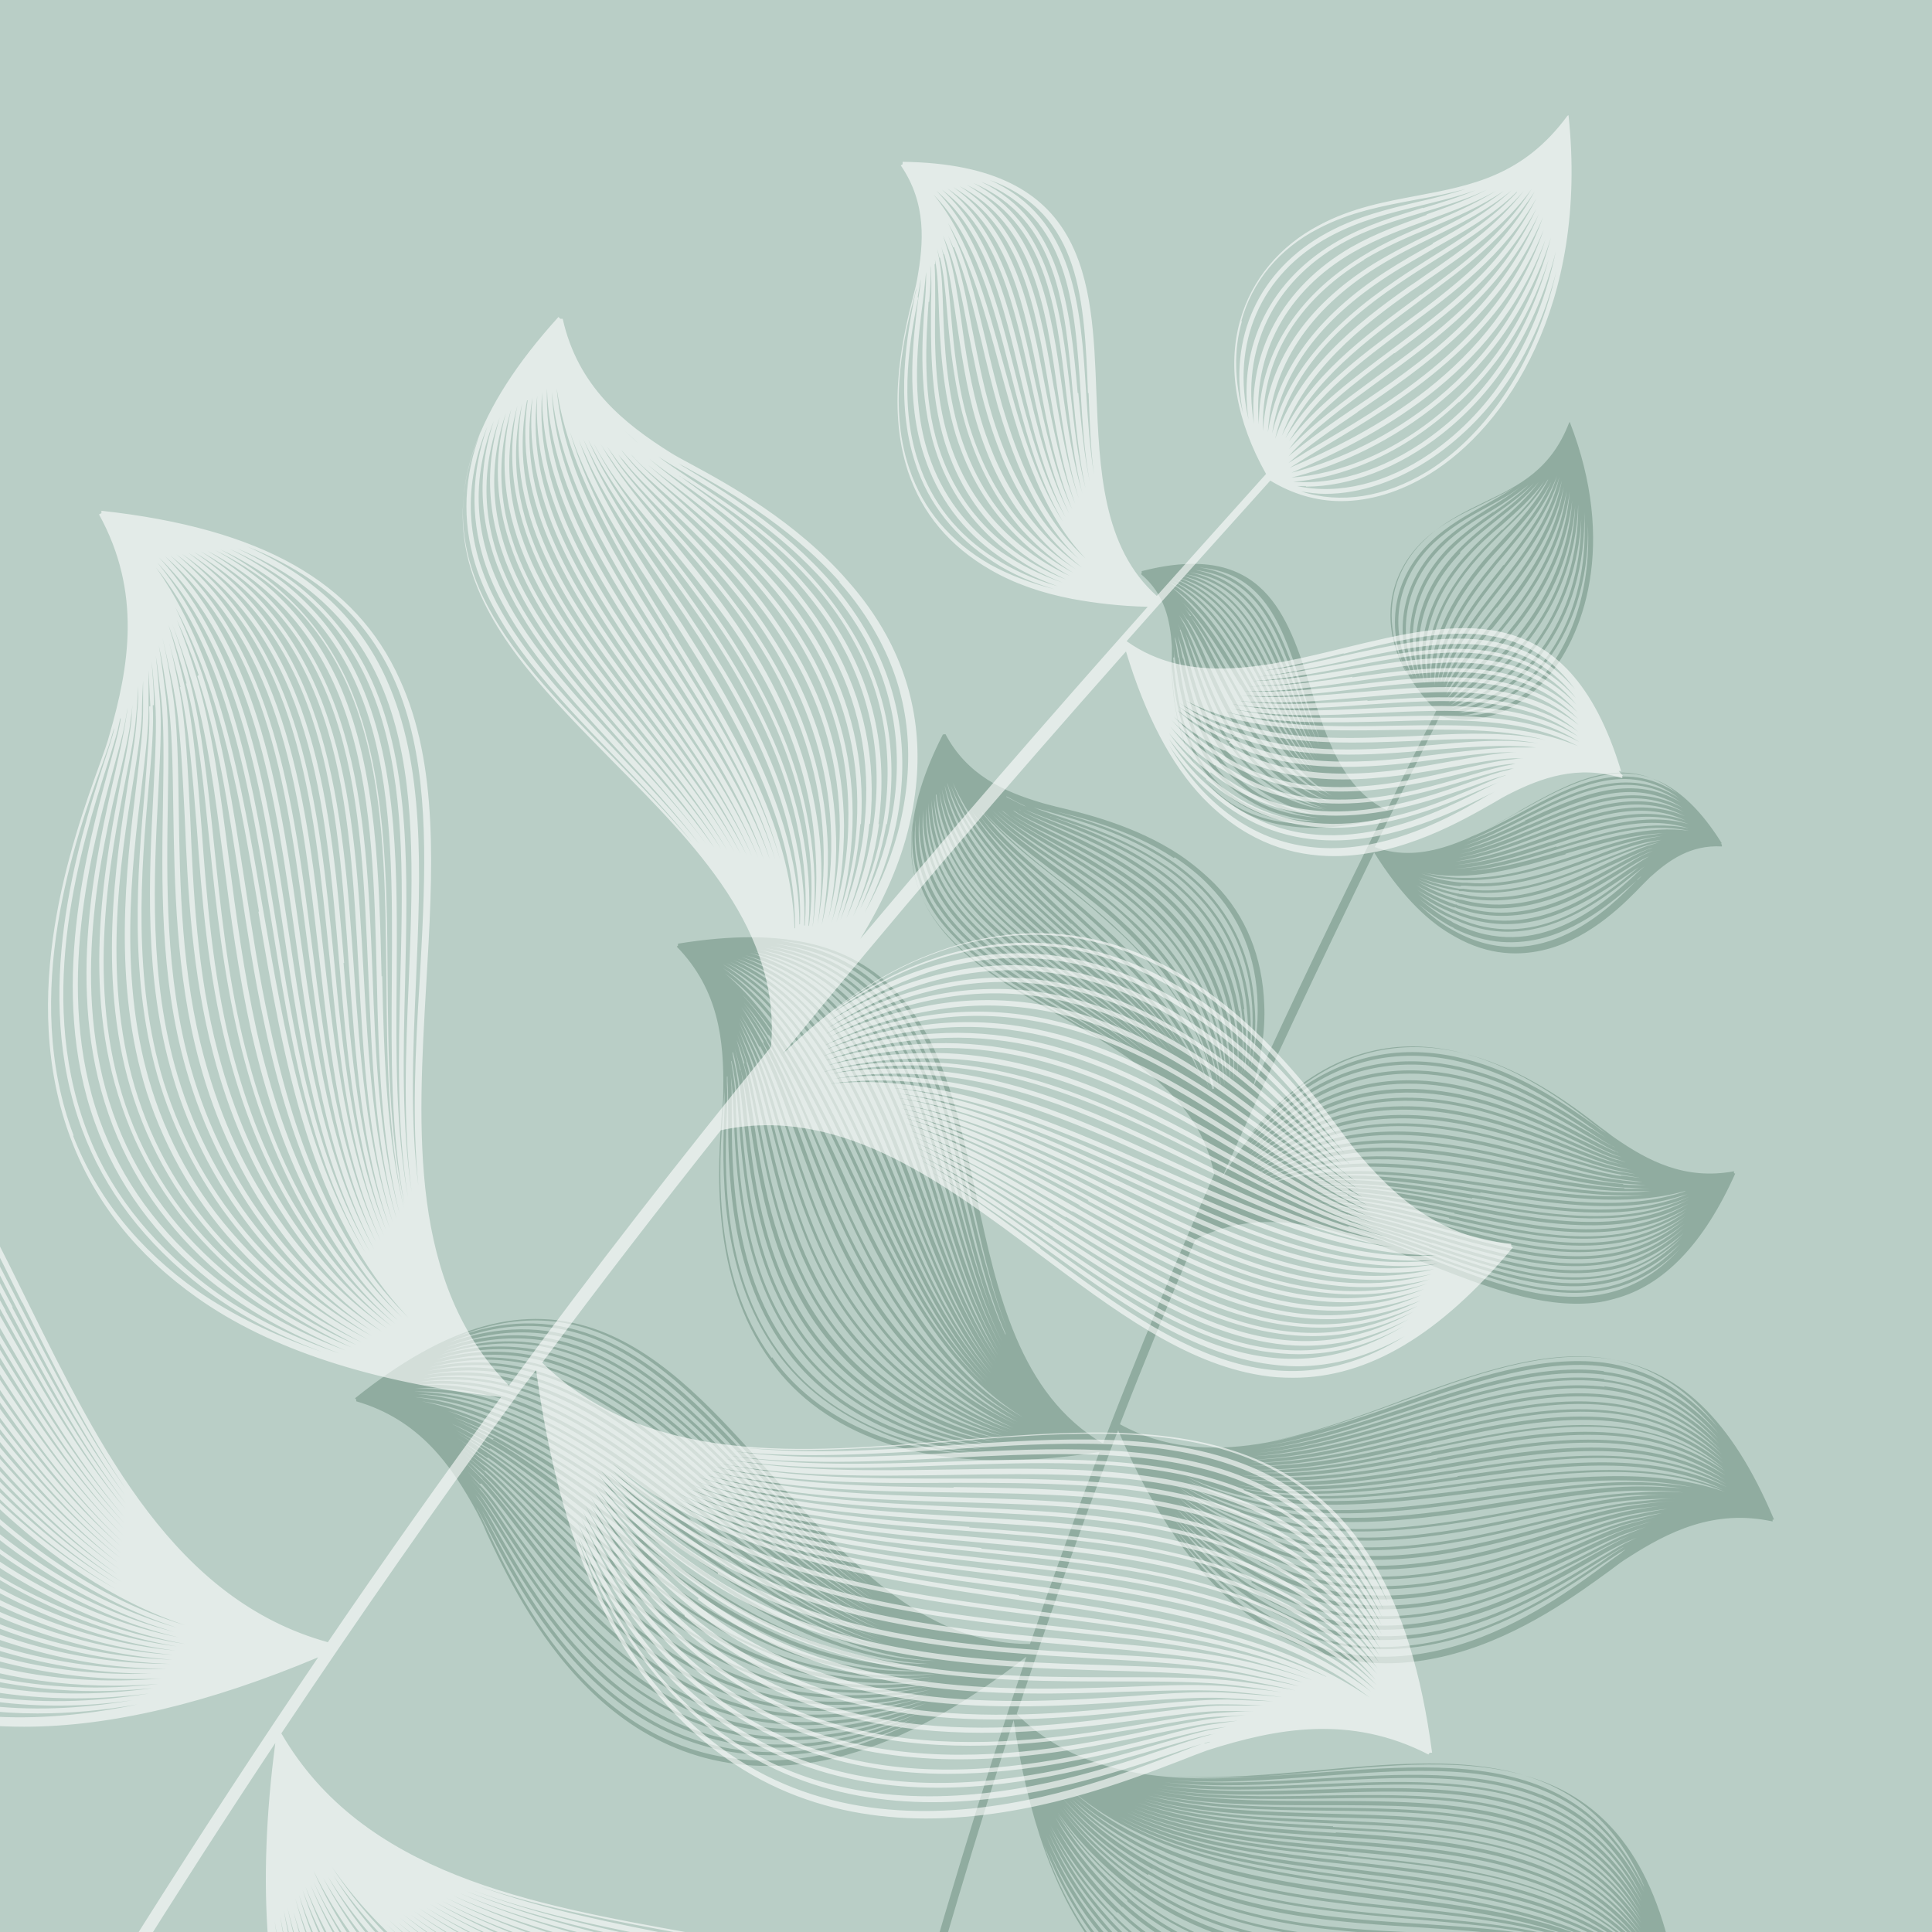 <?xml version="1.0" encoding="UTF-8"?><svg id="Layer_2" xmlns="http://www.w3.org/2000/svg" xmlns:xlink="http://www.w3.org/1999/xlink" viewBox="0 0 32 32"><defs><style>.cls-1{clip-path:url(#clippath);}.cls-2{fill:none;}.cls-2,.cls-3,.cls-4,.cls-5{stroke-width:0px;}.cls-3{fill:#fff;opacity:.6;}.cls-4{fill:#90aca0;}.cls-5{fill:#b9cec6;}</style><clipPath id="clippath"><rect class="cls-2" width="32" height="32"/></clipPath></defs><g id="Layer_2-2"><g class="cls-1"><rect class="cls-5" width="32" height="32"/><path class="cls-4" d="m28.5,13.97h.02c-1.11-1.78-2.26-1.14-3.37-.52-.77.43-1.57.88-2.38.58.35-.71.71-1.43,1.08-2.17.28.08.56.08.83,0,.32-.09.62-.28.88-.56.69-.74,1.22-2.31.44-4.31h0s0,0,0,0c0,0,0,0,0,0,0,0,0,0,0,0h0s0,0,0,0h0s0,0,0,0c0,0,0,0,0,0h0s0,0,0,0h0s0,0,0,0c0,0,0,0,0,0h0s0,0,0,0h0s0,0,0,0h0s0,0,0,0h0s0,0,0,0h0s0,0,0,0h0s0,0,0,0c0,0,0,0,0,0h0s0,0,0,0h0s0,0,0,0c0,0,0,0,0,0,0,0,0,0,0,0h0s0,0,0,0h0s0,0,0,0h0s0,0,0,0h0s0,0,0,0c0,0,0,0,0,0h0s0,0,0,0c0,0,0,0,0,0,0,0,0,0,0,0h0s0,0,0,0c0,0,0,0,0,0,0,0,0,0,0,0h0s0,0,0,0h0s0,0,0,0h0s0,0,0,0h0s0,0,0,0h0s0,0,0,0h0s0,0,0,0c0,0,0,0,0,0h0s0,0,0,0c0,0,0,0,0,0h0s0,0,0,0h0s0,0,0,0c0,0,0,0,0,0,0,0,0,0,0,0h0s0,0,0,0c0,0,0,0,0,0,0,0,0,0-.01.01-.3.78-.83,1.04-1.39,1.31-.33.16-.68.33-.98.61-.37.34-.57.79-.57,1.27,0,.55.26,1.11.74,1.58-.28.56-.56,1.11-.82,1.65-.74-.36-1-1.2-1.26-2.02-.38-1.21-.78-2.46-2.8-1.94v.03s-.01.02-.01.02c.4.34.48.77.51,1.19,0,.04,0,.1,0,.18,0,.41.02,1.26.47,1.93.28.41.68.69,1.19.82.29.07.61.1.97.07.26-.02.54-.07.84-.14-.76,1.54-1.47,3.01-2.13,4.46.14-.49.21-.96.19-1.38-.03-.79-.3-1.47-.82-2-.17-.17-.36-.33-.58-.48-.74-.49-1.59-.69-2.05-.8-.11-.03-.2-.05-.26-.07-.6-.18-1.21-.45-1.57-1.13h-.02s0,.01,0,.01h0s-.02-.01-.02-.01c-.63,1.23-.69,2.22-.19,3,.44.7,1.26,1.17,2.11,1.66,1.15.66,2.33,1.34,2.57,2.63-.65,1.47-1.25,2.94-1.84,4.46-1.39-.82-1.75-2.49-2.1-4.11-.27-1.24-.52-2.42-1.2-3.23-.77-.93-1.96-1.23-3.74-.94t0,0h0s0,.03,0,.03l-.02.02c.7.72.78,1.56.77,2.37,0,.08,0,.2-.02.34-.07.9-.21,2.76.81,4.16.44.61,1.06,1.05,1.84,1.33.95.34,2.16.4,3.6.17-.39,1.03-.77,2.08-1.15,3.18-1.79,0-3.04-1.41-4.25-2.77-.92-1.04-1.79-2.01-2.88-2.42-1.23-.46-2.52-.11-4.05,1.12h0s0,0,0,0h0s0,0,0,0l.02.02v.03c1.04.3,1.58,1.06,2,1.84.04.08.1.19.16.34.56,1.2,2.06,4.37,5.47,3.79.16-.03.32-.06.48-.11.94-.26,1.94-.81,2.99-1.63-.74,2.18-1.45,4.52-2.17,7.15l.13.03c.61-2.22,1.21-4.24,1.83-6.13.23,1.6.68,2.87,1.35,3.76,2.08,2.75,5.34,1.47,6.57.98.15-.06.26-.1.35-.13.84-.27,1.74-.46,2.72.04v-.02s.01,0,.01,0h.03s0,0,0,0h0s0,0,0,0h0s0,0,0,0h0c-.27-1.94-.97-3.08-2.18-3.58-1.07-.44-2.37-.33-3.75-.2-1.84.17-3.75.34-5.05-.95.5-1.51,1.01-2.94,1.54-4.33,0,0,0,0,0,0,0,0,0,0,0,0h0s0-.01,0-.01c.05-.12.09-.24.14-.36.58,1.37,1.28,2.38,2.09,3.01,1.2.94,2.43.98,3.48.69,1.13-.31,2.07-1.01,2.58-1.38.12-.09.21-.16.28-.2.68-.44,1.44-.82,2.41-.61v-.03s0,0,0,0h.02s0-.01,0-.01h0s0,0,0,0c-.7-1.66-1.59-2.5-2.79-2.66-1.05-.14-2.18.27-3.37.71-1.58.58-3.22,1.18-4.67.38.4-1.03.82-2.05,1.25-3.06,1.21-.63,2.54-.11,3.83.4.97.38,1.89.74,2.77.65.12-.01.24-.04.35-.07.81-.22,1.47-.91,1.99-2.07h0s0,0,0,0h0s0,0,0,0h0s-.02-.01-.02-.01v-.03s0,0,0,0h0s0,0,0,0c-.81.15-1.42-.17-1.97-.55-.06-.04-.13-.1-.23-.17-.79-.61-2.89-2.24-4.98-.68-.47.35-.91.86-1.3,1.51.77-1.76,1.61-3.52,2.52-5.39.4.64.83,1.1,1.28,1.36.02.01.05.03.07.04.55.31,1.07.32,1.52.2.74-.2,1.3-.78,1.57-1.06.05-.05.1-.1.13-.13.31-.28.67-.54,1.19-.51v-.03h0Zm-17.74,11.32c1.49,1.05,3.01,2.13,4.73,2.22-.57-.01-1.16-.13-1.78-.37-1.15-.43-2.21-1.2-3.24-1.95-.78-.57-1.51-1.11-2.26-1.48-.27-.14-.54-.25-.79-.34,1.14.34,2.22,1.11,3.34,1.91Zm-3.92-2.1c1.43.16,2.74,1.1,4.1,2.08,1.17.85,2.37,1.71,3.68,2.06-1.36-.33-2.61-1.22-3.84-2.09-1.32-.94-2.58-1.83-3.95-2.06Zm4.13,2.04c-1.36-.98-2.66-1.92-4.1-2.09,1.5.1,2.84,1.08,4.24,2.11,1.12.82,2.26,1.66,3.51,2.03-1.3-.35-2.49-1.21-3.65-2.05Zm-2.79-1.47c.74.37,1.48.91,2.25,1.47,1.03.75,2.09,1.53,3.25,1.96.6.22,1.16.34,1.71.37-.54,0-1.1-.1-1.7-.3-1.29-.42-2.42-1.28-3.51-2.1-.69-.52-1.35-1.02-2-1.37-.2-.11-.43-.22-.67-.32.22.08.44.18.67.29Zm2.96,1.45c-1.4-1.03-2.73-2-4.23-2.12,1.57.04,2.93,1.06,4.36,2.14,1.08.81,2.19,1.64,3.4,2.01-1.26-.36-2.41-1.2-3.53-2.03Zm-2.98-1.37c.64.34,1.3.84,1.99,1.36,1.09.83,2.22,1.69,3.52,2.11.6.2,1.16.3,1.71.3-.54.01-1.11-.07-1.7-.24-1.42-.41-2.65-1.38-3.74-2.24-.62-.49-1.2-.95-1.76-1.27-.2-.12-.41-.23-.63-.33.23.1.44.2.63.3Zm3.14,1.35c-1.39-1.04-2.82-2.11-4.44-2.14,1.67-.06,3.08,1.02,4.56,2.15,1.01.78,2.04,1.57,3.18,1.96-1.17-.38-2.24-1.19-3.29-1.97Zm-3.16-1.27c.56.32,1.14.78,1.76,1.26,1.09.86,2.33,1.84,3.76,2.25.63.18,1.21.26,1.78.24-.56.04-1.15-.02-1.78-.17-1.55-.38-2.83-1.44-3.95-2.37-.55-.45-1.07-.88-1.56-1.18-.23-.14-.45-.26-.67-.37.23.1.45.22.66.34Zm3.3,1.24c-1.42-1.09-2.87-2.2-4.57-2.16,1.74-.13,3.17.99,4.67,2.17.97.76,1.96,1.54,3.05,1.95-1.13-.4-2.15-1.18-3.16-1.95Zm-3.32-1.17c.49.3,1,.72,1.55,1.18,1.13.93,2.41,1.99,3.97,2.38.67.17,1.29.22,1.89.17-.59.07-1.21.04-1.89-.1-1.68-.35-2.98-1.49-4.14-2.49-.49-.42-.95-.82-1.38-1.1-.19-.12-.38-.24-.58-.35.19.1.38.2.57.32Zm3.46,1.13c-1.44-1.13-2.91-2.28-4.67-2.18,1.8-.2,3.25.96,4.76,2.18.92.74,1.85,1.49,2.88,1.91-1.06-.41-2.02-1.17-2.97-1.91Zm-3.48-1.06c.42.27.88.67,1.37,1.1,1.1.95,2.47,2.14,4.16,2.5.64.13,1.24.17,1.81.11-.57.08-1.17.06-1.81-.05-1.81-.32-3.19-1.58-4.3-2.6-.44-.4-.85-.77-1.22-1.03-.19-.13-.38-.26-.57-.37.19.11.38.22.56.34Zm3.61,1.02c-1.45-1.17-2.94-2.37-4.76-2.19,1.86-.28,3.32.93,4.85,2.19.88.73,1.79,1.47,2.78,1.91-1.02-.42-1.95-1.17-2.87-1.91Zm-3.63-.94c.37.25.78.63,1.21,1.03,1.12,1.02,2.51,2.29,4.33,2.61.64.11,1.24.13,1.82.05-.58.1-1.18.11-1.83.01-1.93-.27-3.33-1.62-4.45-2.7-.4-.39-.75-.73-1.08-.96-.18-.13-.35-.26-.52-.37.17.11.34.22.51.34Zm3.75.9c-1.46-1.21-2.97-2.45-4.84-2.2,1.91-.35,3.38.9,4.92,2.2.85.72,1.71,1.45,2.66,1.89-.98-.43-1.87-1.17-2.74-1.89Zm-3.76-.83c.32.24.67.57,1.07.96,1.13,1.09,2.53,2.44,4.48,2.72.64.09,1.25.09,1.83-.01-.58.12-1.19.15-1.83.08-2.06-.22-3.51-1.71-4.58-2.8-.36-.37-.67-.68-.95-.9-.14-.11-.29-.23-.44-.34.14.1.28.2.43.3Zm3.88.78c-1.47-1.25-2.99-2.53-4.92-2.21,1.97-.42,3.44.86,4.99,2.21.8.7,1.62,1.41,2.52,1.86-.92-.44-1.77-1.16-2.59-1.86Zm-3.9-.71c.28.22.59.53.94.9,1.07,1.09,2.54,2.59,4.61,2.82.65.07,1.25.05,1.84-.08-.59.14-1.2.19-1.85.14-2.18-.17-3.64-1.75-4.7-2.9-.32-.34-.59-.64-.84-.85-.14-.12-.29-.24-.44-.36.14.11.28.22.42.32Zm4,.66c-1.48-1.28-2.99-2.6-4.97-2.23,2.01-.48,3.48.84,5.03,2.22.78.69,1.56,1.4,2.44,1.86-.89-.45-1.7-1.16-2.5-1.85Zm-4.02-.59c.24.2.52.5.83.84,1.07,1.16,2.53,2.75,4.73,2.92.64.05,1.25,0,1.83-.13-.59.16-1.2.23-1.84.2-2.31-.11-3.81-1.84-4.8-2.99-.28-.32-.52-.6-.73-.79-.13-.12-.26-.23-.39-.34.12.1.25.2.37.31Zm4.12.54c-1.48-1.32-3-2.68-5.03-2.24,2.06-.56,3.54.8,5.09,2.22.74.68,1.49,1.37,2.32,1.84-.85-.46-1.62-1.15-2.38-1.83Zm-4.14-.46c.21.19.45.47.73.79,1,1.16,2.51,2.9,4.84,3.01.63.03,1.23-.03,1.82-.19-.59.18-1.19.26-1.83.25-2.43-.04-3.92-1.87-4.9-3.08-.25-.3-.46-.56-.64-.74-.11-.1-.21-.21-.32-.31.1.09.21.18.31.27Zm4.23.41c-.89-.82-1.81-1.66-2.83-2.08-.73-.3-1.47-.36-2.24-.17,2.1-.62,3.58.77,5.12,2.23.7.67,1.42,1.34,2.21,1.82-.81-.47-1.54-1.14-2.26-1.81Zm-4.25-.34c.18.17.39.43.64.74.99,1.22,2.49,3.06,4.94,3.1.58,0,1.13-.06,1.67-.21-.55.17-1.11.26-1.68.27-2.56.03-4.08-1.98-4.99-3.18-.21-.28-.4-.52-.56-.69-.09-.1-.19-.19-.28-.29.09.08.17.17.26.25Zm4.34.28c-.89-.84-1.81-1.71-2.85-2.13-.74-.3-1.48-.34-2.26-.13,2.14-.68,3.61.75,5.15,2.24.68.66,1.37,1.33,2.13,1.82-.78-.47-1.49-1.14-2.18-1.8Zm-4.36-.21c.15.16.34.4.55.68.92,1.21,2.45,3.23,5.03,3.2.51,0,1.01-.08,1.5-.21.1-.03.2-.06.3-.09-.6.22-1.2.34-1.82.37-2.68.11-4.18-2.01-5.08-3.27-.18-.26-.34-.49-.48-.63-.08-.08-.15-.17-.23-.25.07.07.14.14.21.21Zm4.44.16c-.89-.87-1.81-1.76-2.86-2.18-.73-.29-1.49-.33-2.27-.1,2.18-.74,3.64.72,5.17,2.26.65.65,1.31,1.31,2.03,1.8-.74-.48-1.41-1.13-2.07-1.78Zm-4.46-.08c.13.15.29.37.47.63.9,1.27,2.41,3.4,5.12,3.29.45-.02.89-.09,1.32-.21.16-.04.32-.1.48-.15-.61.24-1.21.38-1.82.42-2.81.19-4.34-2.12-5.15-3.36-.16-.24-.29-.45-.4-.58-.06-.07-.12-.14-.18-.21.05.06.1.11.15.17Zm4.54.03c-.89-.89-1.81-1.81-2.86-2.23-.74-.29-1.49-.31-2.29-.06,2.21-.8,3.67.7,5.19,2.27.62.64,1.24,1.28,1.93,1.77-.7-.48-1.34-1.12-1.97-1.75Zm-4.56.05c.11.13.25.34.4.58.82,1.25,2.36,3.58,5.2,3.38.38-.03.77-.09,1.15-.2.2-.06.41-.12.61-.2-.6.25-1.19.41-1.78.46-2.95.28-4.48-2.24-5.22-3.46-.14-.23-.25-.4-.34-.53-.05-.06-.1-.13-.15-.19.04.05.08.1.12.15Zm4.63-.11c-.89-.92-1.81-1.86-2.87-2.28-.74-.29-1.5-.3-2.31-.02,2.25-.87,3.7.67,5.22,2.28.59.63,1.19,1.27,1.85,1.76-.67-.49-1.28-1.12-1.89-1.74Zm-4.65.18c.09.12.2.3.34.52.75,1.22,2.3,3.76,5.27,3.48.32-.03.65-.09.97-.18.26-.07.52-.16.78-.27-.6.27-1.18.44-1.77.51-3.08.37-4.57-2.28-5.29-3.55-.11-.2-.2-.36-.28-.47-.03-.04-.06-.09-.09-.13.02.03.04.06.07.09Zm4.72-.24c-.93-.98-1.8-1.91-2.87-2.33-.74-.29-1.51-.28-2.33.01,2.29-.93,3.72.64,5.23,2.29.56.62,1.14,1.24,1.76,1.74-.64-.49-1.22-1.1-1.79-1.71Zm-4.74.31c.07.11.16.26.27.46.72,1.28,2.23,3.96,5.34,3.58.27-.03.54-.09.81-.16.26-.07.53-.17.8-.28-.56.26-1.1.43-1.62.5-3.22.47-4.71-2.42-5.35-3.65-.09-.17-.16-.31-.22-.41-.02-.03-.03-.06-.05-.08,0,.01.02.02.02.04Zm4.84-.4c.54.61,1.09,1.22,1.69,1.72-.61-.49-1.16-1.1-1.71-1.7-.92-1.01-1.8-1.96-2.88-2.37-.74-.28-1.51-.27-2.33.05,2.32-.98,3.74.62,5.24,2.3Zm.75,4.62c-3.37.58-4.85-2.57-5.41-3.76-.07-.14-.12-.26-.17-.34,0-.01-.01-.02-.02-.04.06.09.12.22.21.39.64,1.24,2.15,4.16,5.41,3.68.21-.03.42-.07.63-.13.35-.1.7-.23,1.06-.4-.59.3-1.16.5-1.71.6Zm9.26,2.2c1.36.19,2.67.37,3.74.89-.24-.11-.51-.21-.81-.3-.8-.24-1.7-.35-2.66-.47-1.26-.16-2.56-.32-3.69-.79-.61-.26-1.13-.57-1.55-.95,1.32,1.11,3.16,1.37,4.97,1.62Zm0-.05c-1.48-.2-2.99-.41-4.2-1.1,1.19.64,2.65.83,4.07,1.01,1.67.22,3.25.42,4.41,1.29-1.15-.77-2.67-.98-4.28-1.2Zm-3.44-.56c1.14.48,2.44.64,3.7.8.95.12,1.85.23,2.65.47.25.07.47.15.68.24-.25-.1-.49-.17-.71-.23-.71-.19-1.52-.28-2.39-.37-1.36-.14-2.76-.29-3.99-.87-.57-.27-1.05-.58-1.45-.95.41.36.91.66,1.5.9Zm3.32.43c-1.43-.19-2.89-.38-4.07-1.02,1.16.6,2.58.77,3.96.94,1.72.21,3.37.41,4.53,1.36-1.16-.86-2.75-1.06-4.41-1.28Zm-3.39-.34c1.24.58,2.64.73,4.01.87.86.09,1.67.18,2.38.37.21.06.43.12.66.21-.23-.08-.46-.14-.69-.19-.63-.15-1.37-.22-2.15-.28-1.38-.12-2.94-.25-4.26-.93-.57-.29-1.04-.62-1.43-1.02.41.38.89.7,1.48.97Zm3.28.2c-1.34-.16-2.72-.33-3.86-.89,1.12.52,2.45.67,3.75.81,1.77.2,3.46.39,4.63,1.43-1.17-.94-2.81-1.14-4.53-1.35Zm-3.35-.11c1.32.68,2.89.81,4.28.93.78.07,1.52.13,2.14.28.23.06.47.12.71.2-.23-.07-.48-.13-.74-.19-.56-.12-1.23-.16-1.94-.21-1.46-.09-3.11-.2-4.5-.98-.56-.31-1.02-.67-1.41-1.08.4.4.88.74,1.45,1.04Zm3.25-.02c-1.3-.15-2.63-.29-3.75-.82,1.1.49,2.39.62,3.66.74,1.85.19,3.62.36,4.8,1.56-1.2-1.09-2.98-1.29-4.71-1.48Zm-3.32.11c1.4.79,3.06.89,4.52.98.71.05,1.38.09,1.93.21.22.05.43.1.63.16-.22-.06-.44-.1-.66-.14-.5-.09-1.11-.12-1.75-.14-1.52-.06-3.25-.13-4.71-1.02-.6-.36-1.08-.77-1.46-1.23.4.46.9.85,1.5,1.19Zm3.24-.23c-1.26-.13-2.54-.26-3.63-.73,1.07.44,2.32.56,3.55.67,1.9.17,3.71.33,4.88,1.62-1.21-1.19-3.03-1.37-4.8-1.55Zm-3.31.32c1.47.9,3.28.97,4.74,1.03.64.03,1.25.05,1.75.14.2.04.41.08.61.13-.21-.04-.42-.08-.64-.11-.45-.07-1-.08-1.59-.08-1.5-.02-3.38-.05-4.91-1.05-.54-.36-.99-.75-1.35-1.2.38.44.84.82,1.39,1.16Zm3.23-.44c-1.2-.11-2.42-.22-3.47-.64,1.04.39,2.23.48,3.4.58,1.94.15,3.79.29,4.96,1.67-1.21-1.28-3.07-1.44-4.88-1.61Zm-3.3.53c1.54,1.01,3.42,1.04,4.93,1.06.59,0,1.14.02,1.58.08.21.03.41.06.6.1-.2-.03-.41-.06-.63-.09-.4-.05-.88-.04-1.44-.03-1.56.02-3.49.05-5.08-1.07-.53-.37-.96-.79-1.31-1.25.37.45.81.85,1.36,1.21Zm3.24-.65c-1.17-.09-2.35-.18-3.39-.57,1.02.36,2.18.44,3.32.51,1.98.13,3.86.25,5.02,1.72-1.2-1.37-3.11-1.52-4.96-1.66Zm-3.31.74c1.61,1.13,3.55,1.11,5.12,1.08.56,0,1.04-.01,1.44.03.18.02.35.04.51.07-.18-.02-.37-.04-.55-.06-.36-.03-.8-.01-1.31,0-1.52.06-3.6.15-5.25-1.09-.51-.39-.93-.82-1.28-1.3.35.47.79.88,1.32,1.25Zm3.25-.86c-1.13-.07-2.27-.15-3.28-.5,1,.32,2.12.38,3.22.44,2.01.1,3.93.2,5.08,1.76-1.2-1.46-3.14-1.58-5.03-1.71Zm-3.32.95c1.66,1.25,3.76,1.17,5.28,1.1.51-.02.95-.04,1.3,0,.18.02.35.03.53.05-.19-.02-.38-.03-.57-.04-.32-.02-.72.01-1.19.05-1.56.11-3.7.27-5.4-1.1-.5-.4-.91-.84-1.24-1.35.34.48.76.91,1.28,1.3Zm3.27-1.06c-1.08-.06-2.18-.11-3.15-.42.97.28,2.04.32,3.1.37,2.05.08,4,.16,5.14,1.81-1.19-1.55-3.17-1.65-5.09-1.75Zm-3.34,1.15c1.72,1.38,3.87,1.23,5.44,1.11.46-.03.86-.06,1.18-.04.16,0,.32.02.48.03-.17,0-.34-.01-.51-.02-.29,0-.65.03-1.08.08-1.51.16-3.79.39-5.54-1.11-.48-.41-.88-.87-1.19-1.39.33.5.74.94,1.23,1.34Zm3.29-1.25c-1.05-.04-2.13-.08-3.08-.36.95.26,2.01.28,3.04.31,2.08.05,4.05.1,5.19,1.84-1.18-1.63-3.19-1.71-5.14-1.79Zm-3.36,1.34c1.77,1.51,4.06,1.28,5.58,1.12.42-.04.79-.08,1.07-.08.14,0,.28,0,.41.01-.15,0-.3,0-.45,0-.25,0-.59.05-.97.1-1.54.21-3.88.53-5.68-1.11-.47-.42-.85-.89-1.15-1.43.32.51.71.96,1.19,1.37Zm3.32-1.45c-1.02-.03-2.05-.05-2.98-.3.93.22,1.95.24,2.95.25,2.1.02,4.11.05,5.23,1.87-1.17-1.72-3.21-1.77-5.19-1.82Zm-3.4,1.54c1.82,1.65,4.17,1.33,5.72,1.12.38-.05.71-.1.97-.1.12,0,.24,0,.35,0-.13,0-.27.01-.4.02-.22.01-.53.06-.87.12-1.48.25-3.96.67-5.81-1.1-.42-.4-.77-.86-1.05-1.37.3.49.66.92,1.09,1.32Zm6.84-1.22c-1.03-.39-2.28-.41-3.48-.42-.98-.01-1.97-.02-2.88-.23.9.19,1.88.19,2.85.19,2.12,0,4.15-.01,5.26,1.88-.43-.66-1-1.13-1.74-1.41Zm-6.92,1.31c1.86,1.79,4.36,1.37,5.85,1.12.35-.06.65-.11.87-.12.1,0,.2,0,.29-.01-.11,0-.22.02-.34.03-.2.02-.47.07-.78.14-1.51.31-4.05.82-5.93-1.09-.43-.44-.78-.93-1.07-1.5.3.54.66,1.02,1.1,1.44Zm6.93-1.44c-1.04-.4-2.3-.4-3.53-.4-.95,0-1.93,0-2.81-.18.88.17,1.85.15,2.79.14,2.14-.04,4.19-.07,5.28,1.89-.42-.68-.99-1.16-1.73-1.45Zm-7,1.53c1.9,1.93,4.45,1.42,5.98,1.11.31-.06.58-.12.77-.13.08,0,.15-.01.23-.02-.09.01-.18.02-.27.03-.17.02-.41.08-.69.15-1.44.34-4.13.99-6.05-1.08-.41-.44-.75-.95-1.02-1.53.28.56.63,1.05,1.06,1.47Zm7.02-1.65c-1.04-.41-2.33-.39-3.57-.37-.92.02-1.85.03-2.72-.12.86.14,1.79.11,2.7.08,2.16-.07,4.23-.13,5.31,1.89-.41-.7-.98-1.19-1.72-1.48Zm-7.09,1.74c1.94,2.09,4.64,1.44,6.1,1.09.28-.07.52-.12.69-.14.06,0,.13-.02.19-.02-.08.01-.16.03-.24.04-.14.02-.32.07-.55.14-.03,0-.07.02-.1.03-1.39.38-4.19,1.12-6.11-1.07-.39-.45-.72-.96-.98-1.56.27.57.61,1.07,1.01,1.5Zm7.11-1.87c-1.05-.42-2.35-.38-3.61-.34-.89.03-1.79.06-2.63-.07.84.11,1.73.07,2.62.03,2.18-.1,4.27-.2,5.33,1.9-.41-.73-.97-1.23-1.71-1.52Zm-7.18,1.96c1.97,2.24,4.84,1.45,6.22,1.07.25-.07.45-.12.6-.15.03,0,.07-.01.1-.02-.05.01-.1.02-.15.03-.13.03-.3.08-.52.15-1.39.44-4.29,1.35-6.28-1.03-.38-.45-.69-.98-.94-1.58.26.58.58,1.09.97,1.53Zm7.2-2.08c-1.06-.42-2.37-.36-3.65-.31-.86.04-1.74.08-2.56-.03.82.09,1.69.04,2.55-.01,2.21-.13,4.31-.26,5.36,1.91-.4-.75-.96-1.27-1.7-1.57Zm-7.27,2.17c2.01,2.4,4.93,1.49,6.33,1.05.22-.07.39-.12.52-.15.01,0,.03,0,.04,0-.03,0-.06.02-.09.02-.1.03-.25.08-.44.15-1.31.46-4.37,1.54-6.39-1-.33-.41-.61-.91-.84-1.48.24.54.53,1.01.87,1.42Zm7.3-2.3c-1.06-.43-2.33-.35-3.68-.27-.83.05-1.68.1-2.47.02.8.07,1.64,0,2.47-.06,2.22-.17,4.35-.33,5.38,1.92-.39-.78-.95-1.31-1.69-1.61Zm-.54,3.28c-.09.03-.2.07-.35.13-1.22.48-4.45,1.76-6.51-.96-.34-.45-.62-.99-.84-1.62.24.6.53,1.13.87,1.56,2.04,2.57,5.13,1.48,6.45,1.02.17-.06.31-.11.41-.14-.01,0-.02,0-.03.01Zm2.24-1.76c-.39-.8-.94-1.35-1.67-1.65-1.07-.44-2.35-.34-3.72-.24-.81.06-1.63.12-2.4.06.78.05,1.59-.03,2.4-.1,2.24-.2,4.38-.39,5.39,1.92Zm-1.3-17.11c.58-.17,1.15-.33,1.67-.34-.09,0-.18.02-.28.03-.36.05-.74.18-1.14.31-.62.2-1.25.41-1.89.4h-.07c-.23,0-.45-.04-.65-.09.76.17,1.57-.07,2.36-.3Zm-1.88.3c.57,0,1.16-.19,1.74-.37.77-.24,1.5-.46,2.18-.31-.64-.09-1.33.11-2.05.32-.62.18-1.26.37-1.87.35Zm1.73-.42c-.56.17-1.14.35-1.7.37.53-.03,1.07-.21,1.59-.38.81-.27,1.58-.52,2.3-.29-.7-.15-1.46.08-2.19.31Zm-1.55.56h.07c.65,0,1.29-.2,1.91-.4.4-.13.78-.25,1.14-.31.07-.01.14-.02.21-.03-.07.01-.15.03-.22.04-.28.06-.6.17-.93.3-.65.24-1.38.51-2.12.44h-.07c-.24-.02-.47-.07-.68-.15.22.07.45.1.7.11Zm1.43-.63c-.52.17-1.05.34-1.56.38.49-.05.99-.23,1.48-.4.84-.29,1.64-.57,2.39-.28-.73-.21-1.53.05-2.3.3Zm-1.46.72h.07c.75.07,1.49-.2,2.14-.44.33-.12.65-.24.92-.29.06-.01.12-.02.19-.03-.07.02-.14.03-.21.05-.23.06-.49.17-.77.28-.65.27-1.47.61-2.3.48-.01,0-.03,0-.05,0h-.02c-.24-.04-.46-.1-.67-.19.21.08.44.13.69.15Zm1.35-.79c-.48.17-.96.34-1.44.39.46-.07.91-.24,1.36-.41.86-.32,1.68-.63,2.45-.27-.76-.27-1.58.01-2.38.29Zm-1.38.88h.02s.03,0,.04,0c.85.13,1.67-.21,2.33-.49.28-.12.54-.22.76-.28.05-.01.11-.03.16-.04-.06.02-.12.04-.19.06-.18.06-.39.16-.63.27-.68.33-1.53.73-2.45.53-.02,0-.03,0-.05-.01h-.02c-.23-.05-.45-.13-.65-.23.21.09.43.15.67.18Zm1.29-.95c-.43.16-.87.33-1.31.4.42-.08.84-.25,1.25-.42.88-.35,1.71-.69,2.51-.27-.79-.34-1.63-.02-2.45.29Zm-1.32,1.04h.02s.03.01.05.01c.46.1.9.05,1.31-.06.43-.12.82-.31,1.17-.47.24-.11.45-.21.62-.27.04-.01.08-.02.12-.04-.05.02-.09.04-.14.05-.15.06-.32.15-.52.26-.66.36-1.57.85-2.57.57-.02,0-.03,0-.05-.01h-.02c-.22-.06-.43-.15-.63-.27.2.1.42.17.64.22Zm3.75-1.4c-.81-.4-1.67-.05-2.51.29-.4.16-.8.32-1.2.41.39-.1.77-.26,1.15-.43.89-.38,1.74-.75,2.56-.27Zm-3.78,1.49h.02s.03.01.05.02c.48.13.93.1,1.35-.02.48-.13.91-.36,1.26-.56.2-.11.37-.2.51-.26.03-.01.05-.02.08-.03-.04.02-.07.03-.11.05-.12.05-.26.14-.42.24-.64.39-1.59.99-2.68.62-.02,0-.03-.01-.05-.02h-.02c-.23-.08-.44-.18-.64-.32.2.12.42.21.65.27Zm1.2-1.27c-.36.16-.73.32-1.1.41.36-.11.71-.27,1.07-.43.9-.41,1.76-.81,2.59-.27-.83-.45-1.7-.08-2.55.29Zm-1.22,1.36h.02s.03.02.05.02c.49.17.96.14,1.38.03.53-.14.98-.43,1.34-.65.16-.1.3-.19.42-.24.01,0,.03-.01.04-.02-.02.01-.05.03-.07.04-.09.05-.2.13-.34.22-.6.42-1.61,1.13-2.78.67l-.07-.03c-.21-.08-.41-.19-.6-.33.19.12.39.22.6.29Zm1.17-1.43c-.33.15-.67.31-1.01.41.33-.11.66-.28.98-.44.9-.45,1.76-.87,2.61-.28-.84-.5-1.72-.1-2.58.3Zm-1.19,1.52l.07.03c.51.2.99.19,1.42.07.57-.16,1.06-.5,1.41-.74.13-.09.25-.17.33-.22h0s-.02.01-.04.02c-.07.04-.15.11-.26.2-.57.45-1.62,1.29-2.87.72l-.07-.03c-.2-.09-.39-.21-.57-.36.18.13.37.23.57.31Zm1.14-1.59c-.3.15-.61.3-.92.41.3-.12.6-.28.9-.43.9-.48,1.77-.93,2.62-.29-.86-.55-1.74-.12-2.6.31Zm-1.17,1.68l.07.03c.53.24,1.02.23,1.45.11.62-.17,1.13-.57,1.47-.84.08-.06.15-.12.21-.16-.05.04-.11.09-.18.16-.52.47-1.62,1.45-2.95.79-.02-.01-.05-.02-.07-.04-.18-.09-.35-.22-.53-.37.17.13.34.24.53.32Zm1.11-1.77c.9-.51,1.77-.99,2.63-.3-.87-.59-1.75-.13-2.61.33-.27.14-.55.29-.83.4.28-.12.55-.28.82-.43Zm-5.6-3.01s-.03-.07-.04-.1c.01.02.02.05.03.07.06.13.11.3.18.5.13.39.28.88.56,1.32.26.4.57.7.96.92.22.12.45.21.7.27-.26-.04-.49-.12-.72-.23-.41-.2-.73-.49-.99-.88-.31-.47-.45-1.03-.56-1.43-.05-.18-.09-.33-.13-.44Zm1,.91c.42.71.85,1.44,1.51,1.84-.2-.1-.39-.24-.59-.42-.26-.25-.51-.56-.77-.99-.13-.21-.25-.44-.37-.65-.2-.36-.38-.69-.59-.96-.06-.08-.12-.15-.18-.21.38.37.67.87.98,1.39Zm-1.22-1.66c.59.35.97,1.02,1.37,1.71.3.53.61,1.06,1.02,1.46-.45-.41-.79-.98-1.12-1.54-.38-.65-.75-1.26-1.27-1.64Zm1.42,1.69c-.38-.67-.78-1.37-1.39-1.73.68.32,1.07,1.04,1.48,1.79.27.49.54.98.9,1.37-.4-.39-.69-.92-.99-1.43Zm-1.04-1.17c.21.27.39.6.59.95.12.21.24.44.37.65.26.43.51.74.78,1,.18.17.37.31.56.41-.21-.1-.4-.22-.57-.36-.3-.24-.56-.56-.81-.96-.18-.28-.32-.58-.46-.86-.15-.3-.29-.58-.44-.8-.04-.06-.08-.12-.13-.18.04.05.08.1.13.15Zm1.17,1.21c-.39-.71-.79-1.45-1.47-1.79.74.3,1.14,1.05,1.55,1.84.24.46.48.93.8,1.3-.35-.38-.62-.87-.88-1.35Zm-1.21-1.15c.15.22.29.5.44.79.14.29.29.58.47.87.25.41.52.73.82.98.2.17.42.3.66.4-.23-.08-.46-.2-.68-.36-.33-.24-.61-.54-.86-.94-.21-.34-.37-.71-.52-1.03-.11-.26-.22-.5-.33-.68-.04-.06-.07-.12-.11-.17.04.05.07.1.11.15Zm1.33,1.18c-.39-.75-.79-1.52-1.54-1.85.81.27,1.2,1.06,1.6,1.88.21.43.43.87.71,1.23-.31-.37-.55-.82-.78-1.27Zm-1.38-1.12c.11.18.22.42.33.68.14.33.3.7.52,1.04.25.4.54.72.87.96.21.15.43.27.65.35-.23-.07-.46-.17-.67-.31-.35-.22-.65-.53-.9-.92-.25-.39-.4-.81-.55-1.18-.09-.23-.17-.44-.25-.59-.03-.05-.06-.11-.09-.16.03.04.06.09.09.13Zm1.49,1.14c-.39-.79-.79-1.59-1.59-1.89.87.24,1.25,1.06,1.65,1.91.19.4.38.81.63,1.16-.27-.35-.48-.77-.68-1.19Zm-1.53-1.08c.08.15.16.35.25.58.14.37.3.79.55,1.19.26.4.56.71.92.94.22.14.44.24.68.31-.24-.06-.47-.14-.7-.27-.38-.21-.69-.51-.94-.9-.28-.43-.43-.92-.56-1.31-.07-.2-.12-.38-.18-.51-.02-.05-.04-.09-.07-.14.02.04.04.07.06.11Zm1.63,1.09c-.38-.82-.77-1.66-1.63-1.93.93.2,1.29,1.05,1.68,1.94.16.38.33.76.55,1.1-.23-.34-.42-.73-.59-1.12Zm.09,0c-.37-.85-.75-1.72-1.66-1.96.98.17,1.33,1.05,1.7,1.97.15.36.29.72.48,1.05-.2-.32-.36-.69-.52-1.06Zm-1.71-.57c-.03-.15-.06-.28-.08-.37,0-.02-.01-.05-.02-.07,0,.01,0,.02.01.04.04.11.08.26.13.43.11.41.25.97.56,1.45.26.4.59.7,1.01.9.23.11.46.19.72.23-.27-.03-.51-.09-.74-.19-.43-.18-.78-.47-1.03-.86-.34-.52-.46-1.14-.55-1.55Zm1.8.56c-.35-.87-.72-1.77-1.68-1.98,1.02.14,1.36,1.04,1.71,1.99.13.34.25.68.42.99-.17-.31-.31-.65-.45-.99Zm-1.88-.57c-.02-.13-.03-.23-.05-.31,0-.01,0-.02,0-.03.03.09.05.21.08.36.08.42.21,1.05.55,1.57.26.4.61.69,1.05.88.23.1.47.16.73.19-.27-.02-.52-.07-.76-.15-.45-.16-.82-.45-1.07-.84-.37-.56-.47-1.25-.52-1.67Zm1.96.56c-.34-.9-.68-1.82-1.68-2.01,1.06.12,1.38,1.04,1.71,2,.11.32.22.64.36.93-.15-.29-.27-.61-.39-.93Zm-2.02-.56c0-.08-.01-.15-.02-.21.01.06.02.13.03.22.06.42.16,1.12.53,1.69.26.4.64.69,1.1.86.23.08.47.13.73.15-.28,0-.53-.04-.77-.11-.48-.15-.85-.42-1.12-.82-.4-.6-.46-1.37-.5-1.78Zm4.73-1.74c.2-.21.42-.38.63-.55.24-.19.48-.38.68-.62-.19.26-.42.46-.66.68-.18.16-.36.32-.53.51-.62.67-.86,1.42-.7,2.15-.24-.74-.03-1.51.59-2.16Zm.62.58c-.39.5-.77.98-.94,1.59.13-.72.58-1.3,1.05-1.89l.03-.04c.35-.44.7-.89.89-1.49-.18.74-.61,1.29-1.03,1.83Zm1.07-1.77c-.17.85-.65,1.47-1.12,2.08-.33.43-.65.83-.84,1.3.17-.6.54-1.08.93-1.58.41-.53.84-1.07,1.03-1.8Zm-1.08,2.11c.46-.59.93-1.19,1.11-2-.16.97-.73,1.67-1.24,2.31-.28.35-.55.69-.73,1.04.18-.49.51-.91.86-1.36Zm.11-.71l-.03.04c-.48.6-.93,1.18-1.06,1.91.07-.78.53-1.42.98-1.97.06-.07.11-.13.17-.2.32-.39.64-.76.83-1.26-.18.58-.53,1.02-.88,1.48Zm-.19,1.06c.51-.64,1.06-1.34,1.24-2.29-.15,1.15-.84,1.97-1.42,2.65-.21.25-.42.49-.58.73.18-.37.46-.72.75-1.09Zm1.01-2.5c-.19.46-.49.82-.8,1.19-.06.07-.11.13-.17.2-.46.56-.95,1.23-.99,2.05-.03-.67.25-1.32.88-2.06.1-.12.21-.23.31-.34.29-.32.57-.63.77-1.03Zm-1.15,2.89c.58-.69,1.28-1.51,1.43-2.67-.11,1.42-1.01,2.36-1.71,3.09-.11.12-.22.23-.32.34.16-.25.37-.5.6-.76Zm1.07-2.86c-.19.37-.46.66-.73.96-.1.11-.2.22-.31.34-.62.73-.91,1.38-.9,2.04-.08-.69.18-1.38.79-2.06.14-.16.28-.3.42-.44.27-.26.53-.52.73-.85Zm-1.31,3.32c.68-.71,1.55-1.62,1.71-2.98-.11,1.68-1.29,2.74-2.05,3.35.1-.12.22-.24.34-.36Zm.55-2.5c-.14.14-.29.28-.43.44-.61.69-.88,1.39-.8,2.1-.15-.72.08-1.45.69-2.11.17-.19.35-.35.53-.5.26-.23.51-.45.71-.73-.19.31-.44.56-.7.81Zm1.21-.39c-.07,1.77-1.3,2.87-2.06,3.3.75-.6,1.92-1.64,2.06-3.3Zm.05-.03c.01.89-.26,1.57-.54,2.04-.46.76-1.08,1.18-1.56,1.34.77-.43,2.04-1.56,2.1-3.38Zm-1.36.21c-.21.17-.43.34-.63.55-.62.65-.83,1.4-.62,2.14-.28-.74-.1-1.53.51-2.15.23-.23.48-.41.72-.58.23-.16.45-.32.65-.52-.19.21-.4.38-.62.55Zm.86,1.85c.26-.43.51-1.04.55-1.81,0,.82-.23,1.57-.68,2.18-.4.54-.92.9-1.43.99.48-.17,1.1-.6,1.56-1.36Zm-.91-1.93c-.24.17-.49.35-.73.58-.62.63-.8,1.44-.52,2.2-.36-.77-.22-1.59.41-2.21.25-.25.53-.43.81-.59.22-.13.42-.27.62-.43-.18.17-.38.31-.58.45Zm-.5,3.31c.47-.13.95-.48,1.32-.98.48-.65.71-1.46.69-2.32.06.99-.19,1.9-.76,2.57-.39.46-.87.73-1.35.75.03,0,.07-.01.1-.02Zm.44-3.38c-.27.17-.56.35-.82.6-.63.63-.78,1.45-.44,2.22-.42-.77-.31-1.61.33-2.23.28-.26.59-.44.89-.6.2-.11.39-.21.56-.34-.16.13-.34.24-.52.35Zm.83,2.85c-.38.41-.85.62-1.31.59.09,0,.18-.02.27-.05.38-.1.75-.35,1.06-.72.53-.63.8-1.47.78-2.39.06,1.16-.33,2.06-.8,2.57Zm-2.47-1.08c0-.46.2-.9.55-1.23.3-.28.64-.44.97-.6.18-.09.35-.17.52-.27-.15.1-.31.19-.47.28-.3.17-.62.34-.9.61-.64.61-.76,1.45-.38,2.22-.19-.32-.29-.66-.29-1Zm-1.45,1.24c.09.29.19.59.3.87-.12-.27-.23-.57-.33-.86-.32-.92-.64-1.87-1.68-2.03,1.1.09,1.39,1.03,1.71,2.02Zm-1.72,1.36c-.44-.65-.45-1.49-.46-1.9,0-.03,0-.06,0-.09,0,.03,0,.06,0,.1.03.42.1,1.2.5,1.81.27.41.66.69,1.15.84.23.07.47.11.74.11-.28,0-.54-.02-.78-.08-.5-.13-.89-.4-1.16-.8Zm.13,5.33c-.35-1.12-1.29-1.99-2.2-2.84-.66-.62-1.3-1.21-1.72-1.88.07.11.16.22.25.33.35.43.81.84,1.29,1.28.07.07.15.13.22.2.14.13.31.28.47.44.55.52.93.97,1.21,1.42.22.35.38.7.47,1.05Zm-2.24-2.81c.71.65,1.42,1.32,1.87,2.11-.45-.74-1.14-1.37-1.82-1.99-.86-.78-1.68-1.53-2.02-2.46.38.87,1.15,1.59,1.96,2.34Zm2.28,2.75c-.1-.34-.25-.68-.47-1.02-.28-.45-.67-.91-1.22-1.43-.17-.16-.33-.31-.47-.44-.07-.07-.15-.13-.22-.2-.48-.43-.94-.84-1.29-1.27-.06-.08-.12-.16-.18-.24.07.09.13.17.2.25.3.35.7.68,1.12,1.04.15.13.3.26.45.39.17.15.33.3.48.44.52.5.91.98,1.18,1.46.2.34.33.68.42,1.02Zm-2.26-2.59c.67.61,1.35,1.23,1.8,1.96-.45-.69-1.11-1.28-1.75-1.85-.9-.8-1.76-1.57-2.07-2.56.35.93,1.17,1.68,2.02,2.46Zm2.31,2.58c-.08-.35-.22-.69-.42-1.04-.28-.49-.67-.97-1.19-1.47-.15-.14-.31-.29-.48-.44-.15-.13-.3-.26-.45-.39-.42-.36-.82-.7-1.11-1.04-.06-.08-.13-.15-.19-.24.07.08.14.17.22.24.26.28.62.57,1,.87.2.16.42.33.63.51.17.15.34.3.49.44.51.49.89.98,1.16,1.5.18.35.31.7.37,1.05Zm-4.39-5.07c.31,1.04,1.22,1.84,2.09,2.63.64.57,1.28,1.15,1.73,1.82-.44-.64-1.07-1.19-1.69-1.72-.96-.83-1.87-1.63-2.13-2.72Zm4.44,5.06c-.07-.35-.19-.7-.38-1.06-.27-.52-.65-1.02-1.17-1.51-.15-.15-.32-.3-.49-.44-.21-.18-.42-.35-.63-.51-.38-.3-.73-.59-.99-.87-.07-.07-.13-.14-.2-.22.07.08.14.15.22.23.23.23.56.48.9.74.25.19.52.39.78.6.17.14.34.29.49.44.5.49.87.99,1.13,1.54.17.36.28.71.33,1.07Zm-4.48-5.01c.28,1.1,1.22,1.92,2.14,2.72.61.53,1.23,1.07,1.67,1.7-.44-.6-1.04-1.11-1.64-1.61-1-.84-1.95-1.65-2.17-2.8Zm4.53,5c-.05-.36-.17-.71-.33-1.08-.26-.55-.63-1.06-1.14-1.56-.16-.15-.32-.3-.5-.45-.26-.22-.52-.42-.78-.61-.34-.26-.67-.5-.9-.73-.06-.06-.11-.12-.17-.17.06.06.13.12.19.18.21.2.49.4.83.63.28.2.6.42.91.67.18.14.35.29.5.45.49.48.86,1.01,1.1,1.58.15.37.25.72.29,1.08Zm-4.58-4.95c.24,1.16,1.22,1.99,2.17,2.8.58.49,1.17.99,1.61,1.57-.44-.55-1.01-1.03-1.58-1.5-1.03-.85-2.02-1.66-2.2-2.87Zm4.34,3.85c-.24-.58-.61-1.11-1.11-1.6-.16-.15-.33-.3-.51-.45-.31-.25-.63-.48-.91-.68-.33-.23-.61-.43-.82-.62-.05-.05-.11-.1-.16-.15.06.05.12.11.18.16.19.16.45.33.75.53.32.21.69.45,1.04.72.18.14.35.29.51.45.49.48.85,1.02,1.07,1.62.14.37.22.73.24,1.1-.04-.36-.14-.72-.29-1.09Zm-4.38-3.8c.2,1.22,1.22,2.05,2.21,2.87.56.46,1.12.93,1.55,1.46-.43-.51-.99-.96-1.54-1.4-1.07-.85-2.09-1.67-2.22-2.93Zm4.47,3.77c-.22-.6-.59-1.15-1.08-1.64-.16-.16-.33-.31-.51-.45-.35-.28-.72-.52-1.04-.73-.3-.2-.56-.37-.75-.53-.05-.04-.09-.08-.14-.12.05.04.11.09.16.13.17.14.41.28.69.45.36.21.76.46,1.16.76.18.14.36.29.52.45.49.48.84,1.04,1.04,1.66.12.37.19.74.2,1.11-.03-.36-.11-.73-.25-1.09Zm-4.52-3.73c.16,1.27,1.21,2.11,2.23,2.93.54.43,1.08.86,1.5,1.36-.43-.48-.96-.89-1.49-1.3-1.11-.85-2.16-1.67-2.25-2.99Zm4.61,3.7c-.21-.63-.56-1.19-1.05-1.68-.16-.16-.33-.31-.52-.46-.4-.31-.8-.55-1.16-.77-.28-.17-.52-.31-.69-.44-.04-.03-.08-.06-.11-.09.05.03.09.07.14.11.15.11.38.24.63.38.37.21.84.46,1.27.79.19.14.36.29.52.45.49.48.83,1.05,1.01,1.69.1.35.15.69.15,1.05-.02-.34-.08-.69-.2-1.03Zm-2.39-.67c.51.4,1.04.8,1.46,1.26-.42-.44-.94-.83-1.45-1.21-1.14-.85-2.23-1.67-2.27-3.03.12,1.32,1.2,2.16,2.26,2.98Zm2.49.64c-.19-.65-.53-1.23-1.02-1.72-.16-.16-.34-.31-.53-.46-.44-.33-.9-.59-1.28-.79-.26-.14-.48-.26-.63-.37-.03-.02-.06-.04-.09-.06.04.03.08.05.12.08.14.09.34.2.58.31.41.2.91.46,1.38.81.19.14.37.29.53.46.49.49.82,1.07.98,1.73.09.37.13.74.11,1.12,0-.37-.05-.74-.16-1.1Zm-2.51-.55c.49.37,1,.75,1.41,1.17-.41-.41-.91-.77-1.4-1.13-1.17-.85-2.29-1.66-2.29-3.07.08,1.38,1.2,2.21,2.29,3.03Zm2.61.52c-.17-.67-.5-1.26-.99-1.76-.16-.16-.34-.32-.54-.46-.48-.35-.98-.61-1.39-.81-.23-.12-.44-.22-.57-.31-.02-.01-.03-.02-.05-.04.03.02.06.03.08.05.12.08.31.16.52.26.41.19.98.45,1.49.82.2.14.38.3.54.46.49.49.81,1.09.95,1.77.08.37.1.74.07,1.12.01-.37-.02-.74-.11-1.11Zm-2.63-.43c.47.34.95.69,1.36,1.08-.41-.38-.88-.71-1.36-1.04-1.21-.84-2.36-1.64-2.31-3.11.03,1.42,1.19,2.26,2.31,3.07Zm2.73.4c-.14-.69-.47-1.3-.96-1.8-.16-.16-.35-.32-.54-.46-.52-.38-1.08-.64-1.5-.83-.21-.1-.4-.18-.52-.26,0,0-.01,0-.02-.01.02,0,.03.02.05.03.11.06.28.13.47.21.44.18,1.05.43,1.6.83.2.14.38.3.54.46.49.5.8,1.1.92,1.81.06.36.07.74.03,1.12.03-.38,0-.74-.07-1.1Zm-2.75-.32c.46.32.92.64,1.32,1.01-.4-.35-.86-.66-1.32-.97-1.23-.83-2.41-1.62-2.33-3.12,0,1.46,1.18,2.28,2.33,3.09Zm2.85.29c-.12-.72-.44-1.33-.94-1.84-.16-.17-.35-.32-.55-.47-.56-.4-1.17-.65-1.61-.83-.17-.07-.33-.13-.43-.19,0,0,0,0,0,0,.1.05.24.1.42.17.44.16,1.11.41,1.71.82.2.14.39.3.55.46.49.5.79,1.12.89,1.85.05.36.05.73,0,1.12.04-.37.03-.74-.03-1.09Zm-3.85-3.55c.08.04.16.09.25.13.02.01.05.02.07.04-.11-.05-.22-.11-.32-.16Zm.97,3.34c.44.29.88.59,1.26.92-.39-.32-.83-.61-1.27-.89-1.26-.82-2.47-1.6-2.34-3.14-.04,1.5,1.17,2.32,2.35,3.11Zm2.97.18c-.1-.74-.4-1.37-.91-1.88-.17-.17-.35-.33-.56-.47-.6-.42-1.27-.67-1.72-.83-.01,0-.02,0-.03-.01.04.01.08.03.13.04.47.16,1.12.37,1.71.77.21.14.4.3.56.47.5.51.79,1.14.86,1.89.04.35.02.72-.05,1.11.05-.37.05-.73,0-1.08Zm-3.01-.1c.42.27.84.54,1.22.85-.38-.3-.81-.56-1.23-.82-1.29-.8-2.52-1.57-2.36-3.15-.08,1.54,1.16,2.34,2.37,3.12Zm3.1.08c-.08-.76-.37-1.4-.88-1.92-.16-.17-.35-.33-.57-.47-.59-.4-1.27-.63-1.72-.78-.17-.06-.31-.1-.41-.15.07.03.17.05.3.09.46.13,1.24.35,1.92.81.21.14.4.3.57.47.5.52.78,1.16.83,1.92.02.32,0,.66-.07,1.02.05-.34.06-.67.03-1Zm-5.17-1.68c.45.69,1.25,1.19,2.03,1.67.4.25.8.5,1.17.78-.37-.27-.77-.51-1.18-.75-1.32-.79-2.57-1.54-2.38-3.14-.04.54.08,1.02.36,1.45Zm3.93-.81c.21.14.41.3.57.47.51.52.78,1.18.8,1.96.01.34-.03.7-.12,1.08.07-.37.1-.72.07-1.05-.05-.78-.34-1.43-.85-1.96-.17-.17-.36-.33-.57-.47-.69-.46-1.47-.68-1.94-.81-.03,0-.06-.02-.09-.02.03,0,.05.01.08.02.45.11,1.3.31,2.03.79Zm-4.34-.58c-.05.55.06,1.03.33,1.46.45.69,1.24,1.17,2.07,1.67.38.23.77.46,1.12.71-.36-.25-.75-.47-1.13-.69-1.34-.77-2.63-1.51-2.39-3.15Zm12.83,6.1c-1.01.36-2.19.17-3.43-.02-1.01-.16-2.03-.32-2.98-.17.98-.19,2.06-.03,3.12.13,1.16.17,2.27.34,3.24.07.02,0,.03,0,.05-.01Zm-3.28-.11c-1.31-.19-2.65-.39-3.82.06.35-.15.75-.26,1.19-.31.94-.11,1.93.05,2.89.21.7.12,1.37.23,1.98.23.19,0,.37,0,.54-.03-.85.12-1.8-.02-2.78-.16Zm-.15.14c1.15.18,2.26.36,3.22.09.07-.02.14-.04.21-.06-1.04.43-2.27.23-3.55.01-.94-.16-1.9-.32-2.79-.21.92-.14,1.93.02,2.91.18Zm2.4,0c-.61,0-1.27-.11-1.97-.23-.96-.16-1.96-.33-2.91-.21-.43.05-.82.15-1.17.3.34-.16.71-.27,1.14-.34,1.05-.18,2.12.03,3.16.22.62.12,1.2.23,1.73.24.14,0,.29,0,.44,0-.13.01-.27.02-.42.02Zm-2.53.09c1.1.19,2.23.38,3.22.11.13-.03.25-.08.37-.13-1.08.53-2.36.3-3.7.06-.9-.16-1.81-.33-2.68-.24.89-.11,1.84.05,2.78.21Zm2.51-.16c-.52-.02-1.11-.13-1.72-.24-1-.19-2.13-.4-3.18-.22-.44.07-.83.19-1.18.36.34-.18.72-.32,1.15-.41,1.14-.25,2.34.01,3.4.24.55.12,1.06.23,1.52.26.15,0,.3.02.45.02-.15,0-.29,0-.43,0Zm-2.62.24c1.1.2,2.22.4,3.21.13.16-.05.32-.1.48-.18-1.1.6-2.41.35-3.78.08-.85-.17-1.71-.33-2.53-.28.84-.07,1.74.09,2.62.25Zm2.61-.31c-.45-.03-.96-.14-1.51-.26-1.06-.23-2.27-.49-3.42-.24-.46.1-.86.25-1.22.45.35-.21.74-.37,1.19-.49,1.23-.32,2.49-.01,3.6.26.48.12.94.23,1.33.27.13.01.27.02.4.03-.13,0-.26,0-.38-.01Zm-2.71.4c1.09.21,2.2.43,3.2.16.2-.05.39-.13.58-.23-1.12.68-2.46.4-3.86.1-.81-.17-1.63-.34-2.42-.31.81-.05,1.66.12,2.5.28Zm2.69-.46c-.39-.04-.84-.15-1.33-.27-1.12-.27-2.38-.58-3.63-.26-.43.11-.81.27-1.15.46.33-.21.7-.38,1.12-.51,1.32-.4,2.69-.02,3.78.28.43.12.83.23,1.17.28.13.02.26.03.38.05-.12,0-.24-.02-.36-.03Zm-2.78.55c1.09.23,2.19.46,3.19.19.23-.06.46-.16.67-.28-1.14.75-2.5.45-3.93.12-.77-.17-1.55-.35-2.3-.35.77-.02,1.58.15,2.37.31Zm2.76-.62c-.33-.05-.74-.16-1.17-.28-1.1-.31-2.47-.69-3.81-.28-.43.13-.81.3-1.14.52.33-.24.7-.42,1.12-.57,1.4-.49,2.81-.05,3.94.3.4.12.74.23,1.03.28.12.02.24.04.35.06-.11-.01-.22-.03-.33-.04Zm-2.85.7c1.08.24,2.19.49,3.18.22.26-.07.51-.18.75-.33-1.15.83-2.54.49-3.99.14-.73-.18-1.47-.36-2.19-.38.73,0,1.5.17,2.25.34Zm2.83-.77c-.29-.05-.63-.16-1.03-.28-1.14-.36-2.55-.8-3.97-.3-.42.15-.79.33-1.12.57.33-.25.69-.46,1.1-.62,1.49-.58,2.99-.05,4.08.33.35.12.66.23.91.28.1.02.19.04.29.06-.09-.01-.17-.03-.26-.04Zm-2.9.85c1.08.26,2.18.53,3.17.26.28-.08.56-.2.82-.38-1.17.9-2.57.53-4.04.15-.7-.18-1.4-.36-2.09-.4.7.02,1.43.2,2.14.37Zm2.88-.92c-.25-.05-.55-.16-.9-.28-1.1-.39-2.62-.92-4.12-.33-.41.16-.77.36-1.1.61.32-.27.68-.49,1.08-.66,1.56-.68,3.16-.05,4.21.36.31.12.58.23.8.28.09.02.18.05.27.07-.08-.02-.16-.03-.24-.05Zm-2.95,1c1.07.28,2.17.56,3.16.29.3-.08.6-.22.87-.42-1.18.96-2.59.57-4.08.16-.66-.18-1.34-.37-1.99-.43.67.04,1.36.22,2.04.4Zm2.93-1.07c-.22-.05-.48-.16-.79-.28-1.06-.42-2.67-1.05-4.25-.36-.4.17-.75.39-1.07.65.31-.28.66-.51,1.06-.7,1.64-.78,3.26-.07,4.33.4.27.12.51.22.7.28.07.02.14.04.22.06-.06-.02-.13-.03-.19-.05Zm-2.99,1.15c1.07.3,2.17.6,3.16.33.33-.09.64-.24.94-.48-1.19,1.05-2.63.63-4.14.18-.63-.19-1.28-.38-1.9-.45.64.06,1.3.24,1.94.42Zm2.97-1.21c-.19-.06-.42-.16-.69-.28-1.08-.47-2.72-1.19-4.37-.39-.37.18-.7.39-1,.65.3-.28.63-.51.99-.7,1.71-.89,3.42-.06,4.44.43.24.12.45.22.61.27.06.02.12.04.18.06-.05-.01-.1-.03-.15-.04Zm-3.02,1.29c1.07.32,2.16.64,3.15.37.34-.09.68-.26.99-.53-1.2,1.12-2.65.67-4.17.19-.6-.19-1.21-.38-1.81-.47.61.08,1.23.26,1.84.44Zm3.01-1.36c-.16-.05-.36-.16-.6-.27-1.03-.5-2.76-1.34-4.49-.43-.37.19-.71.44-1.01.73.3-.31.63-.57,1-.78,1.78-1.01,3.58-.04,4.54.47.21.11.39.21.53.26.04.02.09.03.13.05-.03-.01-.06-.02-.1-.03Zm-3.05,1.44c1.07.34,2.16.68,3.15.41.36-.1.7-.28,1.03-.57-1.2,1.19-2.67.7-4.2.19-.57-.19-1.14-.38-1.71-.48.58.09,1.16.28,1.74.46Zm3.04-1.51c-.13-.05-.31-.15-.52-.26-.98-.52-2.79-1.49-4.59-.47-.36.2-.68.45-.98.75.29-.32.62-.59.97-.81,1.85-1.13,3.67-.06,4.64.52.18.1.33.2.45.25.03.01.06.03.09.04-.02,0-.03-.01-.05-.02Zm-3.08,1.58c.91.3,1.85.62,2.7.53.15-.01.29-.04.43-.08.38-.11.73-.3,1.05-.6-1.2,1.23-2.67.71-4.2.17-.54-.19-1.09-.39-1.64-.5.55.1,1.11.29,1.66.47Zm3.07-1.65s0,0,0,0c-.11-.05-.26-.14-.44-.25-.99-.58-2.82-1.66-4.7-.52-.34.21-.66.47-.95.78.29-.33.6-.61.94-.83,1.92-1.26,3.82-.03,4.74.57.15.1.28.18.37.23.02,0,.03.02.05.02Zm-3.1,1.72c.92.32,1.86.66,2.72.57.14-.01.27-.04.4-.07.39-.11.74-.31,1.07-.62-1.2,1.27-2.67.72-4.21.15-.52-.19-1.04-.39-1.56-.51.52.12,1.05.3,1.57.48Zm2.72-2.02c-.92-.6-2.85-1.84-4.79-.57-.32.21-.61.46-.88.77.27-.33.56-.61.87-.82,1.99-1.39,3.98.02,4.83.62.11.08.21.15.28.19-.08-.05-.18-.11-.3-.19Zm-1.91,5.96c-1.37.17-2.78.35-4.03.01,1.21.29,2.56.11,3.88-.07,1.55-.21,3.03-.41,4.27.11-1.21-.42-2.63-.25-4.11-.06Zm3.57-.03c-.26-.04-.53-.07-.83-.08-.75-.02-1.57.1-2.43.22-1.16.16-2.37.34-3.5.18-.62-.09-1.15-.25-1.62-.5,1.44.69,3.15.48,4.81.27,1.27-.16,2.49-.31,3.57-.09Zm-6.77.37c1.14.16,2.35,0,3.51-.18.86-.12,1.67-.24,2.42-.22.24,0,.46.02.68.05-.24-.02-.48-.03-.7-.03-.65,0-1.38.12-2.14.24-1.26.2-2.56.41-3.81.18-.59-.11-1.1-.28-1.55-.53.46.23.99.39,1.59.48Zm3.03-.44c-1.32.18-2.66.36-3.87.06,1.17.25,2.47.07,3.73-.11,1.6-.23,3.13-.45,4.4.16-1.25-.51-2.72-.31-4.27-.11Zm-3.08.55c1.26.23,2.56.02,3.83-.18.76-.12,1.49-.24,2.13-.24.23,0,.47,0,.72.03-.25-.02-.5-.02-.74,0-.57.02-1.21.14-1.89.27-1.28.24-2.72.51-4.08.19-.59-.14-1.1-.33-1.54-.61.46.26.98.44,1.58.55Zm2.94-.65c-1.26.18-2.54.37-3.71.12,1.14.22,2.37.02,3.59-.17,1.67-.26,3.26-.51,4.58.22-1.31-.63-2.9-.4-4.46-.18Zm-2.98.76c1.37.32,2.82.05,4.1-.19.68-.13,1.32-.25,1.89-.27.21,0,.42,0,.64,0-.23,0-.45,0-.66.02-.49.03-1.07.16-1.68.29-1.34.29-2.86.61-4.32.21-.63-.17-1.16-.41-1.62-.73.47.31,1.02.53,1.65.67Zm2.85-.86c-1.19.19-2.4.37-3.51.18,1.09.17,2.26-.03,3.41-.22,1.71-.29,3.34-.56,4.68.26-1.34-.72-2.98-.46-4.57-.22Zm-2.9.97c1.48.4,3,.08,4.35-.21.61-.13,1.18-.25,1.67-.28.22-.01.43-.02.63-.02-.22,0-.43.03-.65.05-.43.04-.94.17-1.49.3-1.32.32-2.97.72-4.53.23-.63-.2-1.15-.46-1.6-.8.47.33,1.01.57,1.63.74Zm2.79-1.07c-1.15.19-2.32.39-3.4.22,1.06.14,2.19-.07,3.3-.27,1.75-.32,3.41-.62,4.77.3-1.36-.81-3.04-.53-4.68-.25Zm-2.83,1.18c1.58.5,3.23.1,4.56-.23.54-.13,1.05-.26,1.48-.3.21-.02.42-.04.62-.05-.21.01-.43.04-.65.07-.38.05-.81.17-1.32.31-1.37.38-3.07.84-4.72.25-.57-.2-1.06-.47-1.49-.81.44.32.94.56,1.52.75Zm2.73-1.28c-1.09.2-2.21.4-3.25.27,1.02.1,2.1-.11,3.17-.32,1.78-.35,3.48-.68,4.86.33-1.39-.9-3.1-.59-4.77-.29Zm-2.78,1.39c1.67.6,3.38.13,4.76-.25.51-.14.94-.26,1.31-.31.17-.02.34-.04.51-.06-.18.02-.36.05-.54.08-.33.06-.72.18-1.18.32-1.33.41-3.15.97-4.89.28-.56-.22-1.05-.51-1.47-.87.43.34.93.6,1.5.81Zm2.69-1.49c-1.05.2-2.11.41-3.11.32.98.07,2.02-.15,3.04-.37,1.81-.38,3.54-.75,4.93.36-1.41-.99-3.16-.65-4.86-.32Zm-2.73,1.6c1.76.71,3.59.14,4.93-.27.45-.14.84-.26,1.17-.32.18-.03.36-.06.54-.08-.19.03-.38.07-.57.11-.29.06-.64.18-1.04.32-1.36.47-3.22,1.12-5.05.31-.55-.24-1.03-.55-1.44-.93.43.36.91.64,1.47.86Zm2.65-1.69c-1.01.21-2.04.43-3.02.37.96.04,1.96-.18,2.95-.41,1.84-.42,3.59-.81,4.99.39-1.42-1.09-3.2-.71-4.93-.34Zm-2.7,1.8c1.85.82,3.72.17,5.09-.3.4-.14.75-.26,1.04-.32.16-.03.32-.07.47-.09-.17.04-.34.08-.51.12-.25.06-.56.18-.92.32-1.3.5-3.27,1.26-5.19.34-.54-.26-1-.58-1.42-.98.42.38.89.68,1.44.92Zm2.62-1.9c-.96.22-1.95.44-2.88.41.92.01,1.88-.22,2.82-.45,1.86-.45,3.63-.88,5.05.41-1.44-1.18-3.24-.77-5-.37Zm-2.67,2.01c1.94.94,3.92.17,5.23-.34.36-.14.67-.26.92-.32.13-.03.27-.07.4-.1-.14.04-.29.08-.44.12-.22.06-.49.18-.81.32-1.32.57-3.33,1.42-5.32.37-.49-.26-.93-.58-1.33-.98.4.37.84.67,1.35.92Zm2.6-2.1c-.93.23-1.88.46-2.78.45.89-.01,1.82-.25,2.73-.49,1.88-.49,3.67-.95,5.1.43-1.45-1.26-3.27-.82-5.05-.39Zm-2.65,2.21c2.02,1.06,4.04.2,5.37-.37.32-.14.59-.25.81-.32.11-.03.22-.07.34-.1-.13.04-.25.08-.38.12-.19.06-.43.18-.71.31-1.26.6-3.37,1.59-5.45.42-.5-.28-.95-.64-1.34-1.08.4.41.86.75,1.36,1.01Zm2.59-2.3c-.9.23-1.81.47-2.69.49.87-.04,1.77-.28,2.65-.53,1.9-.52,3.7-1.02,5.14.44-1.46-1.34-3.3-.87-5.1-.4Zm-2.64,2.41c2.1,1.19,4.23.19,5.5-.41.28-.13.52-.25.71-.31.09-.03.18-.06.27-.09-.1.04-.21.08-.31.12-.16.06-.37.17-.62.3-1.19.62-3.41,1.77-5.57.46-.48-.29-.92-.67-1.31-1.12.39.43.83.77,1.33,1.05Zm5.81-3c-1.02-.11-2.14.2-3.23.5-.86.24-1.74.48-2.59.52.84-.06,1.7-.31,2.55-.56,1.91-.56,3.73-1.1,5.17.45-.54-.53-1.17-.83-1.9-.91Zm-5.86,3.11c1.23.75,2.49.7,3.56.41.82-.23,1.54-.6,2.06-.87.24-.13.46-.24.61-.3.07-.03.15-.06.22-.09-.09.04-.18.07-.26.11-.13.06-.31.16-.53.28-1.2.69-3.45,1.96-5.68.51-.47-.3-.89-.69-1.27-1.16.38.44.81.8,1.29,1.09Zm5.85-3.24c-1.03-.12-2.17.22-3.27.54-.83.24-1.67.49-2.49.56.81-.08,1.64-.34,2.46-.6,1.92-.6,3.75-1.17,5.19.44-.54-.55-1.17-.86-1.9-.95Zm-5.89,3.35c1.23.8,2.46.78,3.52.49.89-.24,1.66-.68,2.22-1,.21-.12.39-.22.53-.28.05-.02.1-.04.15-.06-.06.03-.13.06-.19.09-.11.06-.26.15-.44.26-1.13.7-3.48,2.16-5.79.56-.45-.31-.86-.71-1.23-1.2.38.46.79.83,1.25,1.13Zm5.88-3.48c-1.04-.12-2.19.23-3.3.58-.79.25-1.6.5-2.39.59.78-.1,1.58-.37,2.37-.62,1.93-.63,3.76-1.24,5.21.44-.54-.57-1.16-.89-1.89-.98Zm-5.93,3.59c1.22.85,2.45.85,3.5.56.97-.27,1.8-.78,2.34-1.12.18-.11.33-.21.44-.26.02-.01.05-.02.07-.04-.04.02-.08.04-.12.07-.09.05-.21.13-.36.24-1.05.71-3.51,2.38-5.89.62-.41-.3-.79-.69-1.14-1.17.35.44.74.81,1.16,1.1Zm5.92-3.72c-1.04-.13-2.2.25-3.32.62-.76.25-1.54.51-2.3.62.76-.12,1.53-.39,2.29-.65,1.94-.67,3.78-1.32,5.23.44-.54-.6-1.16-.93-1.89-1.02Zm-9.91-.61c-.32-.7-.51-1.49-.71-2.28-.28-1.15-.58-2.33-1.24-3.14-.46-.57-1.08-.92-1.87-1.05,2.26.29,2.7,2.19,3.16,4.19.18.78.36,1.58.67,2.28Zm-.02.07c-.35-.71-.56-1.53-.78-2.33-.3-1.12-.61-2.29-1.27-3.1-.46-.57-1.07-.92-1.83-1.07,2.19.33,2.65,2.21,3.14,4.17.2.8.4,1.62.73,2.34Zm-.02.08c-.38-.73-.62-1.57-.86-2.4-.31-1.1-.64-2.24-1.28-3.05-.46-.57-1.06-.94-1.81-1.1,2.13.36,2.63,2.21,3.14,4.15.22.83.44,1.67.81,2.4Zm-4.24-4.65c-.05-.16-.1-.31-.16-.47.06.14.11.29.16.43.09.26.17.6.26,1,.2.9.44,2.03,1.05,3,.37.6.85,1.1,1.42,1.5.47.33.98.57,1.52.73-.56-.14-1.08-.36-1.56-.67-.6-.39-1.08-.87-1.46-1.47-.65-1.02-.88-2.25-1.04-3.14-.07-.37-.13-.69-.2-.92Zm.05-.06c-.06-.16-.12-.32-.18-.48.06.14.13.29.19.44.12.29.21.67.33,1.11.22.85.49,1.92,1.05,2.84.36.6.83,1.11,1.37,1.53.45.34.92.59,1.42.76-.52-.15-1.01-.39-1.46-.71-.57-.4-1.04-.9-1.41-1.49-.6-.97-.85-2.09-1.05-2.99-.09-.4-.17-.75-.26-1.01Zm.05-.06c-.08-.19-.15-.37-.23-.55.08.16.16.33.24.51.14.32.26.74.4,1.22.23.8.52,1.8,1.04,2.67.36.6.8,1.12,1.32,1.55.46.38.95.66,1.47.84-.54-.17-1.03-.43-1.51-.79-.54-.41-1-.92-1.36-1.51-.56-.92-.83-1.98-1.04-2.83-.11-.44-.21-.82-.33-1.11Zm1.64,2.04c.72,1.54,1.46,3.12,2.84,3.96-.48-.27-.92-.64-1.33-1.14-.37-.44-.71-.98-1.06-1.64-.25-.48-.47-.98-.69-1.47-.35-.77-.67-1.51-1.08-2.11-.16-.25-.33-.46-.5-.65.76.79,1.28,1.9,1.82,3.06Zm-2.2-3.47c1.1.77,1.72,2.13,2.37,3.55.55,1.21,1.12,2.44,2.01,3.31-.95-.88-1.55-2.16-2.14-3.42-.64-1.36-1.24-2.65-2.24-3.45Zm2.42,3.53c-.65-1.42-1.27-2.77-2.36-3.55,1.19.75,1.82,2.16,2.48,3.64.52,1.17,1.05,2.36,1.89,3.22-.89-.87-1.46-2.1-2.01-3.31Zm-1.59-2.43c.4.6.73,1.33,1.07,2.1.22.49.44.99.69,1.47.35.67.7,1.21,1.06,1.65.4.48.83.85,1.3,1.12-.48-.25-.91-.6-1.33-1.06-.4-.44-.76-.97-1.11-1.62-.31-.58-.57-1.19-.82-1.78-.29-.69-.56-1.34-.89-1.86-.12-.19-.24-.38-.39-.57.14.16.27.34.4.54Zm1.75,2.5c-.64-1.43-1.29-2.9-2.52-3.68,1.32.72,1.96,2.2,2.63,3.75.49,1.13.98,2.28,1.77,3.12-.83-.85-1.36-2.04-1.88-3.2Zm-1.8-2.44c.32.52.6,1.17.88,1.85.25.59.51,1.2.82,1.79.35.65.71,1.19,1.12,1.63.42.46.86.81,1.34,1.07-.49-.23-.94-.57-1.37-1.01-.43-.44-.81-.96-1.16-1.6-.37-.66-.64-1.36-.9-2.04-.24-.62-.47-1.2-.73-1.66-.11-.2-.23-.39-.37-.58.13.16.25.35.38.55Zm1.96,2.5c-.64-1.48-1.3-3.01-2.62-3.76,1.41.69,2.05,2.22,2.72,3.82.45,1.07.91,2.17,1.63,3-.76-.84-1.25-1.96-1.72-3.06Zm-2.01-2.44c.26.46.49,1.04.73,1.65.26.68.54,1.38.91,2.05.35.64.73,1.16,1.17,1.61.43.44.88.78,1.38,1.01-.5-.22-.97-.53-1.41-.95-.46-.44-.86-.95-1.21-1.58-.42-.74-.71-1.55-.96-2.27-.2-.56-.39-1.09-.61-1.49-.12-.22-.24-.43-.36-.62.14.19.26.39.37.58Zm2.16,2.48c-.64-1.53-1.3-3.1-2.71-3.82,1.5.66,2.14,2.23,2.8,3.88.42,1.05.85,2.12,1.53,2.94-.72-.82-1.18-1.92-1.62-2.99Zm-2.21-2.42c.22.4.4.93.6,1.49.26.72.55,1.53.97,2.28.35.63.75,1.15,1.22,1.59.44.42.91.74,1.41.96-.52-.2-.99-.5-1.45-.9-.48-.43-.91-.95-1.26-1.55-.47-.8-.75-1.69-1.01-2.47-.16-.51-.32-.99-.5-1.35-.09-.19-.19-.38-.3-.57.11.17.21.34.31.53Zm2.35,2.46c-.63-1.57-1.28-3.19-2.79-3.89,1.59.62,2.22,2.24,2.87,3.93.39,1.01.79,2.04,1.42,2.85-.66-.81-1.08-1.86-1.5-2.89Zm-2.41-2.4c.18.36.33.84.5,1.34.25.78.54,1.67,1.01,2.48.35.61.78,1.14,1.27,1.57.46.4.93.7,1.44.9-.53-.18-1.01-.46-1.48-.84-.51-.42-.95-.93-1.31-1.53-.51-.86-.79-1.81-1.03-2.65-.14-.48-.26-.9-.41-1.23-.09-.2-.18-.39-.27-.57.1.17.19.35.28.53Zm2.54,2.43c-.62-1.62-1.27-3.28-2.86-3.94,1.68.59,2.29,2.24,2.93,3.98.36.98.73,1.97,1.31,2.77-.61-.8-1-1.81-1.39-2.8Zm.13.02c-.61-1.66-1.24-3.36-2.92-3.99,1.77.55,2.36,2.24,2.99,4.02.34.96.68,1.93,1.23,2.71-.57-.79-.94-1.78-1.3-2.74Zm.12.01c-.6-1.7-1.22-3.44-2.98-4.03,1.85.51,2.43,2.24,3.04,4.05.31.92.63,1.86,1.13,2.63-.53-.77-.86-1.72-1.19-2.66Zm.11,0c-.58-1.73-1.18-3.51-3.02-4.07,1.93.47,2.49,2.24,3.08,4.09.29.9.58,1.81,1.04,2.58-.49-.76-.8-1.69-1.1-2.59Zm-3.11-2.23c.07.23.13.54.2.91.17.9.39,2.13,1.05,3.16.38.59.87,1.09,1.48,1.48.48.31.99.53,1.54.67-.57-.12-1.09-.32-1.58-.62-.63-.38-1.12-.85-1.51-1.45-.7-1.07-.89-2.35-1.03-3.29-.05-.33-.09-.62-.15-.83-.04-.14-.08-.29-.12-.43.05.13.09.26.13.39Zm3.22,2.24c-.56-1.77-1.14-3.58-3.06-4.1,2,.43,2.54,2.23,3.11,4.11.26.87.53,1.76.96,2.51-.45-.75-.73-1.65-1.02-2.53Zm-3.28-2.13c-.03-.12-.06-.25-.09-.37.03.11.06.22.09.33.06.2.1.49.15.82.14.94.33,2.23,1.03,3.31.39.59.9,1.09,1.53,1.46.48.29,1,.49,1.56.61-.58-.1-1.11-.29-1.6-.56-.65-.36-1.17-.84-1.56-1.42-.75-1.12-.9-2.51-1-3.44-.03-.3-.06-.56-.1-.74Zm3.39,2.13c-.33-1.08-.66-2.2-1.3-3-.46-.58-1.05-.95-1.78-1.13,2.08.39,2.59,2.22,3.14,4.14.24.85.48,1.71.87,2.44-.41-.74-.67-1.6-.93-2.45Zm-3.51-2.43c.03.1.05.21.07.31.04.18.07.44.1.74.1.93.26,2.33,1.01,3.46.39.59.93,1.08,1.58,1.44.48.27,1,.45,1.57.56-.59-.09-1.12-.26-1.61-.51-.67-.34-1.21-.82-1.61-1.4-.79-1.17-.9-2.62-.98-3.58-.02-.27-.04-.5-.07-.66-.02-.12-.05-.24-.07-.36Zm-.02.15c.01.07.03.14.04.22.03.16.05.39.07.65.07.96.18,2.42.98,3.6.4.59.95,1.07,1.63,1.42.48.25,1.01.42,1.58.51-.6-.07-1.14-.22-1.63-.46-.7-.33-1.25-.79-1.66-1.38-.84-1.22-.9-2.78-.94-3.72,0-.25-.02-.44-.04-.58-.01-.09-.03-.18-.04-.27Zm-.03.12c0,.05.02.1.02.16.02.14.03.33.04.57.04.94.1,2.51.95,3.74.41.6.98,1.07,1.68,1.4.49.23,1.02.38,1.6.45-.6-.06-1.15-.19-1.65-.4-.72-.31-1.3-.77-1.71-1.36-.9-1.27-.9-2.95-.9-3.85,0-.21,0-.38-.01-.5,0-.07-.01-.14-.02-.21Zm-.04.13s0,.05,0,.08c.01.12.01.28.01.5,0,.91,0,2.6.91,3.88.42.6,1.01,1.06,1.73,1.38.49.21,1.03.35,1.62.4-.63-.04-1.18-.16-1.67-.35-.76-.31-1.35-.76-1.76-1.34-.95-1.32-.89-3.06-.85-3.99,0-.18.01-.32,0-.42,0-.04,0-.09,0-.14Zm4.03,1.96c.16.76.33,1.53.6,2.22-.28-.69-.46-1.45-.64-2.21-.28-1.22-.55-2.37-1.22-3.19-.47-.57-1.1-.91-1.91-1.03,2.33.25,2.74,2.18,3.17,4.21Zm-3.3,2.7c-1.01-1.38-.87-3.23-.8-4.13.01-.15.02-.26.02-.35,0-.02,0-.05,0-.07,0,0,0,0,0,.01,0,.1,0,.24,0,.42-.04.94-.1,2.68.86,4.02.42.59,1.02,1.04,1.79,1.36.43.18.93.29,1.48.34-.57-.03-1.08-.13-1.53-.29-.77-.28-1.38-.72-1.81-1.32Zm14.09,3.22c-.07.05-.16.11-.28.2-.97.72-3.53,2.62-6,.69-.41-.32-.8-.75-1.16-1.27.36.49.75.89,1.17,1.2,1.21.89,2.44.91,3.49.62,1.05-.29,1.93-.89,2.46-1.25.15-.1.27-.18.36-.23,0,0,0,0,.01,0-.02.01-.04.03-.06.04Zm-3.67-2.51c1.94-.71,3.8-1.39,5.25.44-.54-.62-1.16-.97-1.88-1.07-1.05-.13-2.17.25-3.35.67-.73.26-1.48.51-2.21.64.73-.14,1.47-.41,2.2-.68Zm.41-2.38c-.49-.19-.98-.39-1.48-.52.5.12.99.31,1.49.49.97.36,1.88.7,2.75.61.13-.01.26-.04.38-.07.4-.11.76-.32,1.08-.65-1.21,1.32-2.68.74-4.22.14Zm-2.08-2.84c2.06-1.54,4.14.07,4.92.68.06.04.11.08.15.11-.05-.03-.11-.07-.17-.12-.86-.61-2.87-2.03-4.89-.62-.31.22-.6.49-.88.83.27-.36.56-.65.87-.88Zm5.59-3.41c-.44.45-1.6,1.64-3.03.85-.02-.01-.05-.03-.07-.04-.18-.1-.35-.24-.52-.4.17.14.34.26.52.36.02.01.05.02.07.04.54.27,1.04.27,1.49.15.68-.19,1.23-.68,1.52-.94.03-.03.06-.06.09-.08-.02.02-.04.04-.07.07Z"/><path class="cls-3" d="m26.81,12.77h.04c-.89-2.95-2.76-2.48-4.58-2.04-1.26.31-2.57.63-3.61-.11.77-.87,1.56-1.75,2.38-2.66.36.22.76.34,1.17.34.48,0,.98-.15,1.47-.45,1.27-.78,2.63-2.8,2.3-5.94h0s0,0,0,0c0,0,0,0,0,0h0s0,0,0,0c0,0,0,0,0,0h0s0,0,0,0h0s0,0,0,0c0,0,0,0,0,0h0s0,0,0,0c0,0,0,0,0,0,0,0,0,0,0,0h0s0,0,0,0c0,0,0,0,0,0h0s0,0,0,0c0,0,0,0,0,0,0,0,0,0,0,0h0s0,0,0,0h0s0,0,0,0c0,0,0,0,0,0h0s0,0,0,0h0s0,0,0,0h0s0,0,0,0c0,0,0,0,0,0,0,0,0,0,0,0h0s0,0,0,0h0s0,0,0,0h0s0,0,0,0h0s0,0,0,0h0s0,0,0,0h0s0,0,0,0h0s0,0,0,0h0s0,0,0,0h0s0,0,0,0h0s0,0,0,0c0,0,0,0,0,0,0,0,0,0,0,0,0,0-.01,0-.02.01-.73.99-1.58,1.15-2.48,1.32-.53.1-1.09.2-1.63.49-.65.34-1.12.9-1.31,1.58-.22.78-.06,1.67.43,2.54-.62.69-1.22,1.36-1.81,2.02-.9-.8-.95-2.1-1-3.35-.07-1.87-.14-3.8-3.21-3.84v.04s-.03.02-.03.02c.43.63.38,1.28.27,1.89-.01.06-.03.15-.06.26-.15.59-.46,1.8-.09,2.92.23.69.69,1.24,1.37,1.63.38.22.83.38,1.35.48.38.07.8.12,1.25.13-1.68,1.89-3.25,3.7-4.76,5.5.4-.65.67-1.28.81-1.88.27-1.14.14-2.2-.38-3.15-.17-.31-.39-.62-.64-.9-.85-.98-1.98-1.6-2.59-1.93-.15-.08-.26-.14-.34-.19-.78-.49-1.54-1.1-1.79-2.22h-.04s0,0,0,0h0s-.03-.03-.03-.03c-1.37,1.51-1.85,2.87-1.45,4.18.36,1.17,1.33,2.14,2.35,3.18,1.37,1.38,2.79,2.81,2.62,4.73-1.49,1.84-2.93,3.68-4.34,5.61-1.66-1.7-1.51-4.22-1.37-6.65.11-1.87.21-3.63-.44-5.05-.73-1.62-2.3-2.5-4.94-2.79,0,0,0,0,0,0h0v.04s-.04.02-.04.02c.71,1.29.5,2.52.17,3.66-.03.12-.09.28-.16.48-.45,1.25-1.38,3.84-.47,6.22.39,1.03,1.09,1.91,2.08,2.61,1.21.86,2.91,1.41,5.04,1.65-.96,1.31-1.91,2.65-2.87,4.06-2.53-.7-3.76-3.19-4.95-5.59-.9-1.83-1.76-3.56-3.13-4.56-1.56-1.14-3.53-1.14-6.18.01h0s0,0,0,0h0s0,0,0,0l.02.04-.02.03c1.37.84,1.83,2.12,2.13,3.39.03.13.06.31.1.54.33,1.92,1.22,7.01,6.28,7.51.24.02.48.03.72.03,1.43,0,3.06-.39,4.87-1.15-1.9,2.8-3.83,5.85-5.87,9.3l.17.1c1.73-2.92,3.37-5.54,4.99-7.98-.31,2.36-.16,4.33.45,5.86,1.87,4.72,7,4.16,8.93,3.95.23-.03.42-.05.55-.05,1.29-.06,2.65.03,3.84,1.11l.03-.03h0s.04,0,.04,0h0s0,0,0,0h0c.37-2.86-.17-4.75-1.7-5.94-1.34-1.05-3.24-1.39-5.24-1.75-2.68-.48-5.45-.98-6.8-3.31,1.3-1.95,2.58-3.78,3.87-5.55,0,0,0,0,.01,0,0,0,0,0,0,0h0v-.02c.11-.15.22-.3.34-.45.29,2.17.89,3.88,1.79,5.09,1.34,1.8,3.06,2.34,4.67,2.34,1.73,0,3.33-.62,4.19-.95.2-.08.36-.14.47-.18,1.13-.36,2.36-.6,3.66.07l.02-.03h0s.04,0,.04,0h0s0,0,0,0c-.35-2.63-1.28-4.17-2.91-4.86-1.44-.61-3.2-.46-5.06-.31-2.47.21-5.03.42-6.77-1.29.97-1.31,1.96-2.59,2.96-3.85,1.96-.42,3.65.84,5.28,2.06,1.23.92,2.4,1.8,3.67,2,.18.03.35.04.53.04,1.24,0,2.43-.71,3.64-2.16h0s0,0,0,0h0s0,0,0,0h0s0,0,0,0l-.03-.02v-.04s0,0,0,0h0s0,0,0,0c-1.2-.1-1.95-.8-2.58-1.55-.06-.08-.15-.19-.25-.33-.88-1.18-3.22-4.31-6.8-2.91-.81.31-1.62.86-2.43,1.64,1.78-2.19,3.65-4.37,5.68-6.66.32,1.06.75,1.88,1.28,2.43.03.03.06.06.09.09.67.65,1.39.87,2.08.87,1.12,0,2.14-.6,2.65-.89.1-.06.17-.1.23-.13.55-.28,1.16-.5,1.89-.27v-.04s.01,0,.01,0ZM-2.77,21.92c1.7,2.07,3.44,4.2,5.84,5-.81-.24-1.59-.64-2.39-1.22-1.47-1.06-2.67-2.57-3.83-4.03-.88-1.11-1.71-2.16-2.63-2.98-.34-.3-.67-.56-.99-.79,1.48.93,2.71,2.44,3.99,4.01Zm-4.74-4.51c1.97.79,3.46,2.63,5.01,4.56,1.33,1.66,2.69,3.35,4.42,4.35-1.81-1-3.23-2.75-4.63-4.45-1.51-1.85-2.95-3.61-4.8-4.46Zm5.07,4.51c-1.55-1.93-3.03-3.76-5-4.57,2.09.73,3.61,2.65,5.19,4.65,1.27,1.6,2.56,3.24,4.19,4.24-1.71-1-3.06-2.68-4.38-4.33Zm-3.38-3.17c.91.82,1.74,1.86,2.62,2.97,1.16,1.47,2.37,2.98,3.85,4.05.76.55,1.51.94,2.28,1.19-.77-.22-1.53-.58-2.3-1.09-1.66-1.1-2.93-2.76-4.15-4.35-.78-1.02-1.51-1.97-2.3-2.72-.24-.23-.52-.48-.83-.72.27.2.55.42.83.67Zm3.63,3.21c-1.58-2-3.09-3.91-5.18-4.66,2.21.67,3.75,2.65,5.36,4.73,1.22,1.57,2.46,3.18,4.04,4.18-1.65-1-2.94-2.64-4.22-4.25Zm-3.69-3.11c.78.74,1.51,1.69,2.29,2.71,1.23,1.6,2.5,3.26,4.17,4.37.77.51,1.53.88,2.31,1.1-.77-.19-1.54-.53-2.33-1-1.86-1.13-3.23-3-4.44-4.64-.68-.93-1.33-1.81-2.01-2.49-.24-.24-.5-.49-.77-.72.29.22.54.45.77.67Zm3.93,3.14c-1.56-2.02-3.17-4.1-5.46-4.77,2.39.57,3.97,2.65,5.62,4.83,1.13,1.49,2.29,3.02,3.74,4.03-1.51-1-2.72-2.56-3.9-4.09Zm-3.98-3.04c.67.67,1.31,1.55,2,2.48,1.21,1.65,2.59,3.52,4.46,4.66.82.5,1.62.84,2.43,1.03-.81-.16-1.62-.47-2.45-.94-2.05-1.15-3.45-3.14-4.68-4.9-.6-.86-1.17-1.67-1.75-2.28-.27-.28-.53-.55-.8-.78.28.24.55.49.8.74Zm4.2,3.05c-1.59-2.09-3.21-4.24-5.63-4.85,2.52.49,4.11,2.64,5.78,4.9,1.08,1.46,2.18,2.95,3.57,3.95-1.44-1-2.59-2.52-3.72-4Zm-4.26-2.95c.57.61,1.14,1.42,1.74,2.27,1.24,1.77,2.64,3.77,4.71,4.93.88.5,1.74.82,2.61.98-.87-.13-1.73-.42-2.64-.88-2.24-1.16-3.65-3.28-4.9-5.14-.53-.79-1.03-1.54-1.52-2.1-.22-.25-.45-.49-.69-.73.23.21.45.44.68.68Zm4.47,2.95c-1.6-2.16-3.24-4.38-5.77-4.91,2.63.41,4.23,2.63,5.91,4.95,1.01,1.4,2.04,2.83,3.33,3.84-1.34-1-2.42-2.45-3.47-3.88Zm-4.52-2.86c.49.55.99,1.3,1.52,2.09,1.19,1.78,2.67,4,4.93,5.17.85.44,1.69.73,2.52.87-.85-.11-1.69-.37-2.55-.77-2.44-1.15-3.91-3.49-5.09-5.36-.46-.73-.9-1.43-1.33-1.94-.22-.26-.44-.51-.66-.75.23.23.45.47.66.7Zm4.72,2.85c-1.6-2.22-3.25-4.5-5.9-4.97,2.74.33,4.34,2.61,6.02,5,.97,1.38,1.96,2.78,3.2,3.79-1.28-1-2.31-2.42-3.32-3.82Zm-4.78-2.75c.42.51.86,1.2,1.32,1.93,1.19,1.88,2.66,4.23,5.12,5.39.87.41,1.71.67,2.57.78-.86-.08-1.72-.31-2.59-.69-2.63-1.14-4.09-3.6-5.26-5.57-.42-.71-.78-1.32-1.15-1.79-.2-.26-.4-.5-.6-.73.2.22.4.44.59.68Zm4.96,2.74c-1.61-2.28-3.26-4.63-6.01-5.01,2.85.25,4.45,2.59,6.12,5.04.92,1.35,1.86,2.72,3.04,3.72-1.22-1-2.19-2.38-3.15-3.75Zm-5.02-2.64c.36.46.73,1.07,1.14,1.78,1.17,1.98,2.63,4.45,5.29,5.6.88.38,1.73.61,2.6.69-.88-.05-1.74-.26-2.63-.61-2.83-1.12-4.32-3.8-5.4-5.76-.37-.66-.68-1.23-1-1.65-.16-.22-.32-.44-.49-.65.16.19.32.39.49.6Zm5.2,2.62c-1.6-2.34-3.25-4.75-6.11-5.06,2.95.17,4.55,2.56,6.22,5.08.87,1.3,1.75,2.63,2.85,3.63-1.14-.99-2.06-2.33-2.96-3.65Zm-5.25-2.52c.31.42.63.99.99,1.64,1.09,1.97,2.59,4.67,5.44,5.8.89.35,1.76.55,2.64.61-.9-.03-1.78-.2-2.68-.52-3.03-1.09-4.48-3.9-5.53-5.94-.32-.61-.59-1.14-.86-1.53-.16-.23-.32-.46-.48-.68.16.21.32.42.47.63Zm5.42,2.5c-1.59-2.39-3.23-4.86-6.18-5.1,3.04.1,4.62,2.54,6.27,5.11.83,1.29,1.67,2.59,2.73,3.59-1.09-.99-1.96-2.31-2.83-3.6Zm-5.47-2.4c.27.38.54.91.85,1.52,1.06,2.06,2.52,4.88,5.58,5.98.89.32,1.77.49,2.65.52-.9,0-1.79-.14-2.69-.44-3.23-1.05-4.69-4.1-5.65-6.12-.27-.57-.5-1.06-.73-1.41-.14-.22-.28-.43-.42-.64.14.19.27.39.41.58Zm5.64,2.37c-1.58-2.45-3.21-4.97-6.26-5.13,3.14.02,4.71,2.52,6.35,5.14.78,1.25,1.58,2.53,2.58,3.52-1.03-.99-1.85-2.27-2.67-3.53Zm-5.69-2.27c.22.35.46.84.73,1.4.97,2.03,2.43,5.1,5.69,6.16.89.29,1.76.44,2.65.44-.91.03-1.8-.09-2.69-.35-3.43-1.01-4.83-4.18-5.75-6.29-.23-.52-.43-.98-.62-1.31-.11-.19-.22-.38-.34-.56.11.17.22.34.33.51ZM-.46,21.88c-.94-1.51-1.92-3.06-3.2-4.06-.92-.71-1.95-1.08-3.11-1.11,3.22-.06,4.77,2.49,6.4,5.17.74,1.22,1.49,2.46,2.42,3.44-.96-.98-1.74-2.22-2.51-3.44Zm-5.9-2.14c.19.32.39.77.61,1.29.93,2.12,2.33,5.32,5.8,6.33.82.24,1.63.36,2.45.36-.85.03-1.68-.06-2.49-.28-3.64-.95-5.02-4.4-5.84-6.45-.19-.48-.36-.9-.52-1.19-.1-.18-.19-.35-.29-.52.09.15.18.3.27.46ZM-.32,21.84c-.94-1.54-1.9-3.13-3.21-4.13-.93-.71-1.97-1.06-3.16-1.07,3.31-.13,4.83,2.47,6.44,5.19.71,1.2,1.43,2.43,2.32,3.41-.92-.98-1.66-2.2-2.39-3.41Zm-6.1-2c.16.29.32.7.52,1.18.83,2.07,2.22,5.54,5.9,6.5.73.19,1.46.29,2.22.29.15,0,.31,0,.46-.01-.94.08-1.84.02-2.72-.19-3.85-.89-5.15-4.48-5.93-6.62-.16-.44-.3-.82-.43-1.09-.07-.15-.15-.3-.22-.45.07.13.14.25.21.38ZM-.18,21.8c-.93-1.58-1.88-3.21-3.2-4.2-.93-.7-1.98-1.04-3.18-1.02,3.37-.2,4.88,2.45,6.45,5.22.67,1.17,1.34,2.36,2.18,3.34-.86-.97-1.56-2.16-2.25-3.33Zm-6.3-1.85c.13.26.27.64.43,1.08.78,2.16,2.09,5.76,5.98,6.67.64.15,1.29.22,1.96.22.24,0,.49-.01.74-.03-.95.11-1.86.07-2.74-.11-4.07-.83-5.32-4.7-6-6.78-.13-.4-.24-.75-.35-.98-.06-.12-.11-.25-.17-.37.05.1.1.2.15.3ZM-.04,21.75c-.92-1.61-1.86-3.28-3.19-4.28-.93-.7-2-1.03-3.22-.98,3.45-.27,4.93,2.42,6.48,5.24.63,1.14,1.27,2.3,2.05,3.27-.81-.96-1.46-2.12-2.11-3.26Zm-6.48-1.71c.1.23.21.58.34.97.68,2.09,1.95,5.99,6.06,6.83.56.11,1.12.17,1.71.17.31,0,.63-.02.95-.05-.95.13-1.84.12-2.7-.04-4.29-.75-5.49-4.93-6.06-6.94-.11-.37-.19-.67-.27-.88-.04-.11-.09-.22-.13-.33.04.09.08.17.12.26ZM.09,21.7c-.9-1.65-1.84-3.35-3.18-4.35-.94-.7-2.02-1.01-3.27-.93,3.53-.35,4.99,2.39,6.51,5.27.6,1.12,1.2,2.26,1.94,3.22-.76-.95-1.39-2.09-2-3.2Zm-6.67-1.56c.08.2.17.5.27.87.58,2.02,1.79,6.23,6.12,7,.47.08.96.12,1.45.12.39,0,.8-.03,1.21-.08-.95.15-1.85.17-2.71.04-4.51-.67-5.6-5.02-6.12-7.1-.08-.33-.15-.59-.21-.77-.03-.07-.05-.15-.08-.22.02.05.04.1.06.15ZM.21,21.65c-.93-1.76-1.81-3.42-3.17-4.42-.94-.69-2.03-.99-3.31-.89,3.61-.42,5.03,2.37,6.53,5.29.56,1.09,1.13,2.2,1.82,3.15-.71-.94-1.3-2.04-1.88-3.13Zm-6.85-1.41c.06.18.13.44.21.76.53,2.1,1.62,6.48,6.18,7.16.39.06.79.09,1.21.09s.81-.03,1.24-.09c-.89.15-1.72.18-2.49.08-4.75-.59-5.74-5.27-6.17-7.27-.06-.28-.11-.5-.15-.66-.01-.05-.03-.09-.04-.14,0,.02.01.04.02.06Zm7.01,1.33c.53,1.07,1.07,2.16,1.72,3.1-.67-.93-1.22-2.01-1.77-3.07-.92-1.79-1.78-3.49-3.15-4.49-.94-.69-2.04-.97-3.33-.84,3.67-.49,5.07,2.34,6.53,5.31Zm-.74,6.84c-5-.49-5.88-5.54-6.21-7.44-.04-.23-.07-.42-.1-.55,0-.02,0-.04-.01-.06.04.15.09.37.14.63.43,2.02,1.43,6.74,6.23,7.33.3.04.62.06.94.06.53,0,1.09-.05,1.66-.15-.96.2-1.85.26-2.66.18Zm12.28,6.73c1.86.8,3.65,1.57,4.95,2.73-.3-.25-.64-.5-1.03-.74-1.04-.65-2.28-1.16-3.58-1.7-1.72-.71-3.5-1.45-4.93-2.56-.77-.61-1.37-1.25-1.83-1.96,1.43,2.09,3.95,3.18,6.41,4.23Zm.03-.07c-2.02-.87-4.08-1.75-5.54-3.2,1.44,1.37,3.43,2.2,5.38,3.02,2.28.96,4.45,1.87,5.75,3.55-1.33-1.54-3.41-2.43-5.6-3.37Zm-4.66-2.14c1.43,1.12,3.22,1.86,4.95,2.57,1.3.54,2.54,1.05,3.57,1.7.32.2.61.4.87.61-.31-.23-.63-.43-.91-.6-.93-.55-2.05-.99-3.24-1.46-1.87-.73-3.81-1.49-5.32-2.78-.71-.6-1.26-1.23-1.68-1.91.45.67,1.03,1.29,1.77,1.87Zm4.54,1.9c-1.95-.82-3.95-1.66-5.38-3.03,1.42,1.3,3.35,2.1,5.25,2.87,2.36.97,4.61,1.89,5.9,3.7-1.31-1.67-3.49-2.58-5.76-3.54Zm-4.68-1.8c1.53,1.3,3.47,2.06,5.35,2.8,1.19.47,2.31.91,3.23,1.45.27.16.56.34.86.56-.3-.2-.6-.38-.9-.54-.83-.46-1.86-.84-2.94-1.24-1.91-.71-4.08-1.51-5.68-2.98-.69-.63-1.23-1.29-1.63-2,.43.7.99,1.34,1.72,1.95Zm4.57,1.57c-1.84-.76-3.73-1.53-5.13-2.77,1.39,1.18,3.22,1.91,5.01,2.62,2.44.97,4.76,1.9,6.01,3.83-1.3-1.79-3.54-2.72-5.9-3.68Zm-4.71-1.46c1.61,1.48,3.78,2.28,5.7,2.99,1.08.4,2.1.78,2.93,1.23.31.17.62.36.93.56-.3-.19-.62-.37-.97-.55-.75-.39-1.68-.71-2.67-1.05-2.03-.7-4.33-1.49-6-3.14-.67-.66-1.19-1.35-1.57-2.08.41.72.95,1.39,1.66,2.04Zm4.62,1.24c-1.79-.71-3.62-1.44-5-2.62,1.37,1.12,3.15,1.81,4.9,2.48,2.56.99,5,1.93,6.2,4.08-1.28-2.02-3.72-2.99-6.1-3.94Zm-4.76-1.14c1.68,1.66,3.99,2.46,6.03,3.16.99.34,1.92.66,2.66,1.05.3.15.58.31.84.47-.29-.17-.59-.32-.89-.46-.67-.32-1.53-.6-2.43-.88-2.14-.68-4.56-1.45-6.29-3.28-.71-.75-1.23-1.5-1.59-2.32.39.8.94,1.55,1.67,2.27Zm4.68.93c-1.73-.67-3.5-1.35-4.86-2.46,1.35,1.05,3.08,1.7,4.77,2.33,2.63.98,5.13,1.92,6.3,4.2-1.25-2.15-3.76-3.12-6.21-4.07Zm-4.82-.83c1.74,1.85,4.28,2.66,6.32,3.3.9.29,1.76.56,2.42.88.27.13.54.27.81.42-.28-.14-.57-.27-.86-.41-.61-.27-1.39-.5-2.22-.74-2.13-.62-4.77-1.38-6.55-3.4-.63-.72-1.11-1.45-1.45-2.23.36.77.87,1.49,1.53,2.18Zm4.76.63c-1.66-.62-3.35-1.25-4.68-2.26,1.32.96,2.98,1.56,4.6,2.14,2.69.97,5.26,1.89,6.38,4.3-1.21-2.28-3.79-3.25-6.3-4.18Zm-4.89-.53c1.79,2.04,4.45,2.81,6.59,3.43.83.24,1.61.47,2.21.74.28.12.55.25.81.38-.27-.13-.56-.25-.86-.37-.55-.22-1.24-.4-2.03-.61-2.22-.58-4.97-1.3-6.79-3.51-.6-.73-1.06-1.49-1.38-2.29.34.78.82,1.52,1.45,2.24Zm4.84.34c-1.62-.58-3.27-1.18-4.58-2.13,1.31.91,2.93,1.47,4.52,2.02,2.76.95,5.38,1.86,6.46,4.4-1.17-2.41-3.82-3.36-6.39-4.29Zm-4.98-.24c1.84,2.23,4.61,2.95,6.83,3.53.8.21,1.48.39,2.02.61.24.1.48.2.7.3-.25-.1-.5-.2-.76-.29-.49-.18-1.13-.33-1.86-.5-2.18-.5-5.17-1.19-7.02-3.6-.58-.75-1.01-1.52-1.3-2.34.32.8.77,1.55,1.38,2.29Zm4.94.05c-1.57-.54-3.17-1.1-4.46-1.99,1.29.85,2.86,1.37,4.4,1.88,2.81.93,5.5,1.82,6.53,4.49-1.13-2.53-3.84-3.47-6.47-4.38Zm-5.08.05c1.87,2.43,4.87,3.12,7.06,3.62.73.17,1.36.31,1.85.5.24.09.49.18.74.28-.26-.1-.53-.19-.79-.28-.45-.15-1.03-.27-1.7-.4-2.26-.45-5.35-1.06-7.23-3.67-.55-.76-.96-1.55-1.23-2.39.3.82.73,1.59,1.3,2.34Zm5.05-.22c-1.51-.5-3.04-1.01-4.31-1.83,1.26.78,2.77,1.26,4.26,1.73,2.87.91,5.61,1.78,6.59,4.57-1.08-2.66-3.85-3.58-6.54-4.47Zm-5.18.32c1.9,2.63,5.01,3.25,7.28,3.7.67.13,1.25.25,1.69.4.22.08.45.15.66.23-.24-.08-.48-.15-.72-.22-.4-.12-.94-.21-1.56-.31-2.2-.37-5.53-.92-7.43-3.73-.52-.77-.91-1.58-1.15-2.43.27.83.68,1.62,1.23,2.38Zm5.16-.49c-1.48-.47-2.98-.95-4.23-1.72,1.25.74,2.73,1.19,4.2,1.63,2.93.88,5.71,1.73,6.64,4.63-1.04-2.78-3.86-3.67-6.6-4.54Zm-5.3.6c1.92,2.84,5.27,3.4,7.48,3.77.62.1,1.15.19,1.55.31.2.06.39.12.58.18-.21-.06-.43-.12-.64-.17-.36-.09-.85-.16-1.42-.24-2.27-.31-5.71-.77-7.62-3.79-.5-.78-.85-1.6-1.08-2.47.25.85.63,1.64,1.15,2.41Zm5.28-.76c-1.43-.43-2.89-.87-4.12-1.59,1.23.68,2.67,1.09,4.09,1.5,2.98.86,5.81,1.67,6.69,4.69-.99-2.89-3.86-3.76-6.66-4.61Zm-5.42.86c1.93,3.05,5.39,3.51,7.68,3.82.56.08,1.05.14,1.42.24.17.04.34.09.5.13-.19-.05-.38-.09-.58-.13-.32-.07-.77-.12-1.29-.17-2.2-.22-5.89-.6-7.81-3.83-.44-.73-.75-1.51-.96-2.35.23.81.57,1.56,1.03,2.29Zm10.18.94c-1.31-.96-3.07-1.47-4.78-1.96-1.38-.4-2.79-.8-3.99-1.45,1.2.62,2.6,1,3.97,1.37,3.02.82,5.89,1.6,6.72,4.71-.35-1.1-.99-1.99-1.92-2.68Zm-10.32-.84c1.94,3.26,5.65,3.64,7.86,3.87.51.05.96.1,1.28.17.14.03.28.06.42.1-.16-.03-.33-.06-.49-.09-.29-.05-.69-.08-1.16-.11-2.27-.15-6.06-.41-7.98-3.86-.44-.78-.74-1.63-.93-2.54.21.89.54,1.71,1,2.48Zm10.39.67c-1.32-.98-3.11-1.46-4.85-1.94-1.36-.37-2.73-.74-3.92-1.35,1.19.58,2.56.93,3.91,1.28,3.06.78,5.97,1.53,6.76,4.74-.33-1.13-.96-2.03-1.89-2.73Zm-10.53-.57c1.94,3.49,5.76,3.75,8.05,3.9.47.03.87.06,1.15.11.11.02.22.04.33.06-.13-.02-.27-.04-.4-.06-.25-.04-.62-.05-1.04-.06-2.18-.07-6.24-.21-8.16-3.89-.41-.79-.69-1.64-.85-2.57.19.9.49,1.73.92,2.5Zm10.6.39c-1.32-.99-3.15-1.46-4.92-1.91-1.31-.34-2.64-.68-3.81-1.24,1.17.53,2.49.85,3.8,1.17,3.1.75,6.05,1.46,6.79,4.75-.31-1.16-.93-2.08-1.86-2.77Zm-10.74-.29c1.94,3.71,6.03,3.85,8.23,3.93.42.01.78.03,1.03.06.09.01.19.03.28.04-.12-.01-.23-.03-.35-.04-.21-.02-.49-.02-.84-.02h-.16c-2.12,0-6.37-.05-8.25-3.9-.38-.79-.64-1.65-.78-2.59.16.91.45,1.75.85,2.52Zm10.81.12c-1.33-1-3.19-1.45-4.99-1.89-1.27-.31-2.56-.62-3.7-1.13,1.14.49,2.43.78,3.7,1.06,3.14.71,6.13,1.39,6.82,4.77-.29-1.19-.9-2.12-1.83-2.82Zm-10.95-.02c1.93,3.95,6.3,3.95,8.4,3.95.38,0,.69,0,.91.02.05,0,.1.01.15.02-.08,0-.15,0-.23-.01-.19,0-.46,0-.8.01-2.15.08-6.61.23-8.51-3.91-.36-.79-.59-1.65-.71-2.61.14.93.4,1.77.78,2.54Zm11.03-.14c-1.33-1.01-3.22-1.44-5.05-1.86-1.24-.28-2.5-.57-3.63-1.04,1.13.45,2.39.72,3.63.98,3.18.67,6.21,1.31,6.85,4.8-.27-1.23-.87-2.18-1.8-2.89Zm-11.17.25c1.91,4.19,6.42,4.03,8.58,3.96.34-.01.6-.02.79-.01.02,0,.04,0,.06,0-.05,0-.09,0-.14,0-.16,0-.39.02-.67.04-2.04.14-6.81.49-8.68-3.91-.31-.72-.51-1.53-.61-2.42.13.86.35,1.64.68,2.35Zm11.25-.41c-1.34-1.03-3.17-1.41-5.12-1.82-1.2-.25-2.42-.51-3.52-.93,1.1.41,2.32.64,3.52.88,3.22.63,6.29,1.23,6.88,4.82-.26-1.26-.84-2.23-1.77-2.94Zm-2.04,4.44c-.13,0-.32.03-.55.05-1.92.21-7,.76-8.86-3.91-.3-.77-.49-1.64-.56-2.63.1.95.31,1.8.63,2.56,1.89,4.45,6.7,4.11,8.76,3.96.27-.02.48-.03.64-.04-.02,0-.03,0-.05,0Zm3.86-1.62c-.24-1.29-.81-2.28-1.73-2.99-1.34-1.04-3.21-1.4-5.18-1.79-1.17-.23-2.36-.46-3.43-.85,1.08.37,2.27.58,3.44.8,3.26.59,6.37,1.15,6.9,4.83Zm4.83-24.78c.89-.01,1.76-.03,2.51.17-.13-.03-.26-.05-.41-.07-.53-.06-1.12-.04-1.74,0-.95.04-1.94.09-2.84-.17l-.1-.03c-.33-.1-.62-.23-.89-.39,1.01.53,2.26.51,3.47.49Zm-2.79-.3c.82.21,1.73.18,2.62.16,1.18-.04,2.31-.07,3.21.41-.87-.37-1.93-.36-3.04-.34-.96.02-1.93.03-2.79-.23Zm2.61.08c-.87.03-1.75.05-2.55-.14.76.16,1.59.12,2.41.08,1.25-.06,2.45-.12,3.38.48-.93-.49-2.1-.45-3.23-.42Zm-2.43.19l.1.03c.91.26,1.91.22,2.87.18.62-.03,1.21-.05,1.73,0,.1.01.2.03.3.04-.11-.01-.22-.02-.33-.03-.42-.03-.92.01-1.44.06-1.01.08-2.15.18-3.18-.2l-.1-.03c-.34-.12-.64-.28-.91-.47.28.18.6.32.95.42Zm2.28-.33c-.8.04-1.62.08-2.37-.07.72.12,1.49.07,2.25.01,1.3-.09,2.55-.17,3.49.53-.95-.59-2.18-.53-3.38-.47Zm-2.35.46l.1.03c1.04.38,2.19.29,3.21.2.52-.04,1.01-.08,1.43-.06.09,0,.18.01.28.02-.1,0-.21,0-.31,0-.34,0-.76.05-1.2.1-1.03.13-2.32.3-3.45-.21-.02,0-.04-.02-.06-.03h-.03c-.33-.15-.61-.33-.87-.54.27.19.58.35.92.48Zm2.23-.59c-.74.05-1.49.1-2.19,0,.67.08,1.39.01,2.09-.05,1.35-.12,2.63-.24,3.59.57-.97-.69-2.25-.6-3.49-.51Zm-2.3.71h.03s.04.03.06.04c1.15.52,2.45.35,3.49.21.44-.06.85-.11,1.19-.1.08,0,.16,0,.25,0-.09,0-.19,0-.28,0-.28.01-.61.07-1,.14-1.09.2-2.45.44-3.67-.21-.02-.01-.05-.02-.07-.04h-.02c-.31-.17-.59-.36-.83-.59.26.21.55.38.87.52Zm2.2-.85c-.68.06-1.37.12-2.01.06.63.04,1.29-.03,1.94-.11,1.38-.16,2.7-.31,3.67.6-.99-.78-2.31-.66-3.59-.55Zm-2.28.97h.02s.05.03.07.05c.61.32,1.26.43,1.88.43.65,0,1.28-.11,1.84-.21.38-.07.72-.13.99-.14.06,0,.12,0,.18,0-.07,0-.15.01-.22.02-.23.02-.51.09-.84.16-1.08.25-2.56.6-3.87-.19-.02-.01-.04-.03-.06-.04l-.03-.02c-.29-.17-.56-.38-.79-.62.25.22.52.41.83.56Zm5.87-.52c-1-.88-2.35-.73-3.67-.57-.62.07-1.26.14-1.86.11.59.01,1.2-.07,1.8-.16,1.41-.2,2.76-.39,3.73.62Zm-5.94.64l.03.02s.04.02.06.04c.62.38,1.28.5,1.92.5.73,0,1.43-.16,2.01-.3.32-.08.6-.14.83-.16.04,0,.08,0,.13-.01-.06,0-.12.02-.17.03-.18.03-.42.1-.69.18-1.05.31-2.65.78-4.04-.17-.02-.01-.04-.03-.07-.04l-.02-.02c-.29-.19-.55-.43-.79-.7.24.25.51.46.82.64Zm2.2-1.34c-.58.08-1.16.16-1.72.16.55-.01,1.12-.1,1.68-.2,1.44-.24,2.81-.46,3.77.63-1-.96-2.38-.77-3.73-.58Zm-2.27,1.46l.02.02s.04.03.07.04c.64.43,1.31.58,1.96.58.8,0,1.56-.22,2.15-.4.27-.08.51-.15.69-.18.02,0,.04,0,.06,0-.04,0-.08.02-.12.03-.15.03-.34.1-.57.18-1.02.36-2.73.98-4.2-.13l-.09-.07c-.27-.2-.5-.43-.72-.71.22.25.47.46.74.65Zm2.21-1.58c-.53.09-1.07.18-1.59.19.51-.03,1.04-.13,1.56-.23,1.45-.28,2.84-.55,3.8.62-1-1.04-2.41-.81-3.77-.58Zm-2.29,1.7l.09.07c.65.49,1.33.65,1.99.65.88,0,1.69-.29,2.29-.5.22-.08.42-.15.56-.18,0,0,0,0,0,0-.02,0-.04.01-.06.02-.11.03-.26.1-.45.18-.98.42-2.8,1.19-4.35-.09l-.09-.07c-.25-.21-.47-.45-.67-.73.21.25.44.48.69.67Zm2.24-1.81c-.49.09-.98.19-1.46.23.48-.05.96-.16,1.44-.26,1.47-.32,2.87-.63,3.83.61-1-1.12-2.42-.84-3.81-.58Zm-2.31,1.93l.09.07c.66.54,1.36.73,2.02.73.95,0,1.83-.37,2.41-.62.14-.06.26-.11.36-.15-.08.03-.19.09-.32.15-.93.47-2.86,1.43-4.49-.04-.03-.03-.06-.05-.09-.08-.22-.2-.42-.45-.6-.73.19.25.39.47.62.66Zm2.27-2.08c1.48-.37,2.89-.71,3.84.59-1-1.18-2.43-.87-3.83-.56-.44.1-.89.2-1.33.25.44-.07.88-.18,1.33-.29Zm-6.76-6.46c0-.05-.01-.11-.02-.17,0,.04.01.08.02.12.04.2.05.47.06.78.02.61.06,1.37.28,2.1.21.67.54,1.22,1.01,1.68.27.27.56.48.88.66-.35-.16-.65-.36-.94-.61-.5-.44-.85-.97-1.06-1.63-.25-.79-.24-1.64-.23-2.25,0-.27,0-.5-.01-.67Zm1.06,1.68c.32,1.17.64,2.37,1.43,3.2-.25-.23-.47-.5-.67-.83-.28-.46-.5-.99-.71-1.7-.1-.36-.19-.72-.27-1.07-.14-.58-.27-1.13-.46-1.59-.06-.13-.11-.25-.17-.37.39.67.62,1.5.85,2.36Zm-1.09-2.83c.71.73.99,1.82,1.28,2.96.22.86.44,1.74.87,2.47-.49-.76-.74-1.7-.99-2.62-.29-1.06-.56-2.08-1.16-2.81Zm1.35,2.94c-.28-1.11-.57-2.24-1.3-3,.84.72,1.11,1.89,1.4,3.12.19.8.38,1.6.74,2.29-.41-.71-.63-1.57-.84-2.41Zm-1.01-2.07c.19.46.32,1,.46,1.58.08.35.17.71.27,1.07.21.71.43,1.25.71,1.72.19.31.4.58.63.8-.25-.22-.48-.46-.67-.74-.32-.46-.58-1.01-.78-1.68-.14-.47-.23-.95-.32-1.4-.09-.48-.18-.94-.31-1.31-.04-.1-.07-.2-.12-.3.04.09.08.17.12.27Zm1.19,2.17c-.28-1.17-.56-2.36-1.39-3.12.94.71,1.2,1.93,1.48,3.21.16.74.32,1.5.63,2.16-.35-.68-.54-1.47-.72-2.25Zm-1.27-2.11c.13.36.22.82.31,1.3.09.46.18.94.32,1.41.2.68.46,1.24.79,1.71.22.32.48.59.78.83-.3-.21-.57-.46-.82-.77-.37-.46-.65-1.01-.85-1.67-.17-.56-.26-1.15-.33-1.67-.06-.41-.12-.8-.21-1.1-.03-.1-.06-.19-.09-.29.03.08.07.17.1.25Zm1.43,2.19c-.26-1.22-.53-2.47-1.46-3.22,1.04.7,1.28,1.96,1.54,3.29.13.7.27,1.4.53,2.03-.3-.64-.45-1.38-.61-2.1Zm-1.51-2.13c.09.3.14.68.2,1.09.08.52.16,1.11.33,1.68.2.67.48,1.23.86,1.7.24.3.5.55.79.75-.3-.19-.58-.42-.84-.7-.42-.46-.71-1-.92-1.66-.2-.65-.26-1.3-.31-1.88-.03-.37-.06-.69-.12-.94-.02-.09-.04-.18-.07-.26.02.07.05.15.07.22Zm1.67,2.19c-.24-1.27-.49-2.57-1.52-3.3,1.14.68,1.36,1.99,1.59,3.36.11.65.22,1.3.43,1.89-.24-.6-.37-1.28-.5-1.95Zm-1.74-2.13c.06.24.09.56.12.93.05.58.12,1.24.32,1.9.21.67.51,1.22.93,1.69.26.28.53.51.84.7-.32-.17-.62-.39-.89-.65-.46-.45-.78-.99-.99-1.65-.22-.72-.26-1.47-.28-2.08-.01-.32-.02-.59-.06-.79-.01-.07-.03-.15-.04-.22.01.06.03.12.04.17Zm1.89,2.18c-.22-1.31-.45-2.66-1.57-3.37,1.23.65,1.43,2,1.63,3.41.09.6.17,1.21.35,1.77-.2-.57-.3-1.2-.41-1.82Zm.14.03c-.19-1.35-.39-2.73-1.59-3.42,1.32.63,1.48,2.01,1.65,3.45.07.57.13,1.14.27,1.67-.16-.54-.25-1.12-.33-1.7Zm-2.21-1.48c.02-.23.03-.42.02-.56,0-.04,0-.07,0-.11,0,.02,0,.04,0,.06.02.17.02.4.01.66,0,.62-.02,1.47.23,2.28.21.67.57,1.22,1.08,1.67.28.25.59.44.93.6-.36-.14-.69-.33-.98-.56-.54-.42-.92-.97-1.13-1.62-.28-.86-.21-1.8-.17-2.42Zm2.34,1.5c-.16-1.38-.33-2.79-1.61-3.47,1.39.6,1.52,2.01,1.65,3.49.05.53.1,1.06.21,1.57-.13-.51-.19-1.05-.25-1.59Zm-2.44-1.54c.02-.19.04-.34.05-.46,0-.02,0-.03,0-.05,0,.13,0,.32-.02.54-.05.62-.11,1.57.17,2.45.21.67.6,1.22,1.15,1.66.29.23.6.41.96.55-.38-.13-.71-.3-1.02-.51-.58-.41-.98-.95-1.2-1.61-.31-.94-.17-1.96-.09-2.57Zm2.56,1.55c-.13-1.41-.26-2.85-1.6-3.5,1.46.58,1.55,2.01,1.65,3.51.03.49.06.99.15,1.46-.1-.47-.14-.97-.19-1.47Zm-2.65-1.59c.02-.12.04-.22.05-.3,0,.09-.02.2-.04.33-.08.62-.22,1.66.1,2.61.22.67.63,1.23,1.23,1.65.29.21.62.37.98.5-.39-.11-.74-.27-1.04-.46-.62-.39-1.05-.93-1.27-1.6-.34-1.01-.12-2.13,0-2.72Zm7.39-.62c.37-.22.74-.38,1.11-.53.42-.18.83-.35,1.21-.61-.37.29-.78.49-1.2.7-.31.15-.63.31-.96.51-1.14.71-1.77,1.67-1.83,2.77-.04-1.15.54-2.15,1.68-2.84Zm.65,1.07c-.75.56-1.47,1.09-1.95,1.89.47-.98,1.33-1.61,2.23-2.28l.05-.04c.67-.49,1.35-.99,1.85-1.77-.54.98-1.37,1.6-2.18,2.2Zm2.21-2.09c-.57,1.14-1.49,1.83-2.4,2.51-.64.48-1.25.93-1.7,1.52.48-.79,1.19-1.32,1.94-1.88.8-.59,1.61-1.19,2.16-2.15Zm-2.35,2.57c.88-.65,1.78-1.33,2.35-2.4-.61,1.31-1.68,2.09-2.66,2.8-.53.39-1.04.76-1.44,1.19.45-.62,1.08-1.09,1.74-1.59Zm.43-.97l-.05.04c-.91.67-1.78,1.31-2.25,2.3.4-1.09,1.31-1.81,2.16-2.41.11-.07.21-.15.32-.22.61-.42,1.2-.83,1.66-1.46-.48.76-1.14,1.24-1.83,1.75Zm-.69,1.43c.97-.7,2.03-1.48,2.65-2.77-.66,1.58-1.95,2.47-3.05,3.21-.4.27-.78.54-1.1.81.4-.45.94-.84,1.5-1.25Zm2.4-3.15c-.45.58-1.01.97-1.59,1.37-.1.07-.21.15-.32.22-.88.62-1.82,1.37-2.21,2.52.22-.96.87-1.78,2.06-2.58.19-.13.38-.25.57-.37.54-.34,1.06-.66,1.49-1.16Zm-2.75,3.66c1.1-.75,2.4-1.64,3.07-3.23-.71,1.97-2.35,2.96-3.63,3.72-.21.12-.4.24-.59.36.33-.29.73-.56,1.14-.84Zm2.64-3.64c-.42.45-.91.76-1.42,1.08-.19.12-.38.24-.57.37-1.17.79-1.83,1.6-2.07,2.55.15-1.01.79-1.88,1.92-2.61.26-.17.52-.31.77-.46.48-.27.95-.53,1.36-.93Zm-3.15,4.19c1.24-.74,2.84-1.7,3.59-3.57-.81,2.34-2.9,3.38-4.21,3.95.19-.12.4-.25.62-.38Zm1.75-3.33c-.25.14-.52.29-.78.46-1.14.74-1.79,1.63-1.95,2.66.06-1.08.68-2.03,1.8-2.73.32-.2.64-.36.95-.51.45-.22.89-.44,1.29-.77-.4.37-.84.62-1.31.88Zm1.87-.08c-.79,2.48-2.97,3.56-4.21,3.87,1.3-.56,3.37-1.58,4.21-3.87Zm.09-.03c-.33,1.27-.98,2.13-1.57,2.68-.95.9-1.99,1.25-2.73,1.3,1.27-.31,3.51-1.42,4.3-3.98Zm-2.01-.23c-.36.15-.74.31-1.11.54-1.12.68-1.72,1.66-1.72,2.79-.1-1.16.45-2.21,1.56-2.85.42-.24.84-.39,1.25-.54.39-.14.77-.28,1.12-.48-.35.22-.72.38-1.1.54Zm.49,2.96c.54-.5,1.13-1.27,1.48-2.36-.32,1.16-.94,2.14-1.82,2.83-.77.61-1.66.91-2.41.85.75-.06,1.79-.42,2.74-1.32Zm-.54-3.1c-.41.15-.84.3-1.26.54-1.13.66-1.7,1.73-1.6,2.92-.21-1.23.31-2.34,1.44-2.98.46-.26.92-.39,1.38-.53.36-.11.71-.21,1.04-.37-.32.17-.66.29-1,.41Zm-2,4.5c.72,0,1.54-.31,2.25-.87.93-.73,1.58-1.79,1.89-3.03-.3,1.44-1.02,2.62-2.08,3.35-.73.5-1.52.69-2.21.54.05,0,.1,0,.15,0Zm1.94-4.62c-.45.14-.93.28-1.39.54-1.14.64-1.68,1.75-1.5,2.97-.29-1.26.19-2.41,1.34-3.03.5-.27,1-.39,1.49-.51.32-.08.63-.15.93-.26-.28.12-.58.21-.88.3Zm.07,4.37c-.71.43-1.44.54-2.09.33.13.02.26.04.4.04.58,0,1.2-.21,1.79-.61,1-.69,1.71-1.77,2.04-3.09-.37,1.68-1.28,2.8-2.14,3.33Zm-3.08-2.49c.18-.66.63-1.2,1.27-1.53.53-.28,1.08-.38,1.61-.48.29-.05.57-.11.84-.18-.25.08-.51.15-.78.21-.5.12-1.01.24-1.51.51-1.15.62-1.65,1.75-1.4,3-.14-.53-.16-1.05-.02-1.53Zm-2.53,1.19c.02.45.03.91.09,1.35-.07-.44-.1-.9-.13-1.35-.09-1.43-.19-2.9-1.6-3.53,1.52.55,1.57,2.01,1.63,3.53Zm-2.97,1.25c-.37-1.09-.06-2.29.09-2.87.01-.05.02-.09.03-.12,0,.04-.02.09-.03.14-.12.61-.33,1.73.01,2.76.22.68.66,1.23,1.3,1.64.29.19.63.34,1.01.45-.4-.1-.76-.24-1.07-.41-.66-.38-1.11-.91-1.34-1.59Zm-1.9,7.61c-.06-1.73-1.05-3.33-2.02-4.89-.7-1.13-1.38-2.22-1.7-3.33.06.18.13.37.22.57.32.75.82,1.51,1.34,2.32.08.12.16.24.24.37.15.24.33.52.5.81.57.95.94,1.75,1.17,2.49.18.59.26,1.14.26,1.67Zm-2.08-4.85c.74,1.2,1.5,2.43,1.84,3.72-.35-1.23-1.08-2.39-1.8-3.53-.91-1.44-1.78-2.82-1.9-4.28.2,1.38,1.02,2.7,1.87,4.09Zm2.16,4.79c0-.52-.09-1.06-.26-1.63-.23-.75-.6-1.55-1.17-2.51-.17-.29-.35-.57-.5-.81-.08-.12-.16-.25-.24-.37-.52-.8-1.01-1.56-1.33-2.31-.06-.14-.11-.28-.16-.41.06.15.13.29.19.43.29.61.72,1.24,1.18,1.92.16.24.33.48.49.73.19.28.35.55.51.81.54.91.91,1.74,1.11,2.54.14.57.21,1.1.19,1.61Zm-2.19-4.55c.71,1.13,1.44,2.27,1.79,3.48-.36-1.15-1.07-2.24-1.76-3.31-.96-1.49-1.88-2.91-1.94-4.44.14,1.46,1,2.84,1.91,4.27Zm2.27,4.57c.02-.52-.05-1.07-.19-1.64-.2-.8-.57-1.64-1.12-2.56-.16-.26-.32-.53-.51-.81-.16-.25-.33-.49-.49-.73-.46-.67-.89-1.31-1.17-1.91-.06-.13-.12-.27-.18-.41.07.15.14.29.21.43.26.5.66,1.05,1.08,1.63.23.31.46.64.69.97.19.28.36.55.52.82.53.9.88,1.74,1.05,2.58.12.57.16,1.11.12,1.63Zm-4.26-8.9c.04,1.6,1.01,3.09,1.95,4.54.68,1.05,1.38,2.13,1.74,3.26-.38-1.08-1.06-2.1-1.73-3.11-1.04-1.56-2.02-3.04-1.96-4.69Zm4.33,8.91c.04-.53,0-1.07-.12-1.65-.18-.85-.53-1.7-1.06-2.6-.16-.27-.33-.54-.52-.82-.23-.34-.46-.66-.69-.98-.42-.58-.81-1.12-1.07-1.62-.07-.13-.13-.26-.19-.39.07.13.14.27.22.41.24.42.61.9.99,1.4.29.37.58.75.87,1.16.19.27.37.55.53.82.52.89.85,1.75,1,2.62.1.58.12,1.12.05,1.64Zm-4.41-8.86c-.03,1.67.98,3.2,1.97,4.69.66.99,1.33,1.99,1.7,3.06-.39-1.02-1.05-1.98-1.69-2.92-1.09-1.59-2.12-3.1-1.98-4.82Zm4.48,8.86c.06-.53.04-1.08-.06-1.66-.15-.89-.48-1.75-1.01-2.65-.16-.28-.34-.56-.53-.83-.29-.41-.58-.79-.87-1.16-.39-.5-.75-.97-.99-1.39-.06-.11-.12-.21-.17-.31.06.11.13.23.2.34.22.36.55.75.93,1.21.32.39.69.84,1.03,1.31.2.27.38.55.54.83.51.87.83,1.77.94,2.67.07.58.07,1.12-.01,1.65Zm-4.56-8.81c-.11,1.74.95,3.3,1.99,4.82.63.93,1.28,1.87,1.67,2.86-.4-.95-1.04-1.86-1.66-2.74-1.14-1.61-2.22-3.15-2-4.93Zm4.65,7.15c-.12-.91-.44-1.82-.95-2.7-.16-.28-.34-.56-.54-.84-.34-.48-.71-.92-1.03-1.32-.38-.45-.7-.85-.92-1.2-.06-.09-.11-.18-.17-.28.06.1.13.2.2.3.2.31.51.65.86,1.05.38.42.8.9,1.19,1.43.2.27.38.55.55.84.5.87.8,1.78.88,2.71.05.58.02,1.12-.08,1.65.08-.53.09-1.07.01-1.65Zm-4.73-7.1c-.19,1.81.93,3.39,2.01,4.93.61.87,1.23,1.75,1.63,2.68-.41-.9-1.03-1.75-1.63-2.58-1.19-1.63-2.32-3.19-2.01-5.03Zm4.87,7.1c-.08-.94-.38-1.86-.89-2.74-.16-.28-.35-.57-.55-.84-.39-.54-.82-1.02-1.19-1.44-.35-.4-.66-.74-.86-1.04-.05-.08-.1-.15-.15-.23.06.08.12.17.18.25.19.26.47.56.81.91.42.44.9.95,1.34,1.53.2.27.39.56.55.84.5.87.78,1.8.83,2.75.03.57-.02,1.12-.15,1.65.1-.53.13-1.07.08-1.65Zm-4.95-7.05c-.27,1.87.9,3.47,2.03,5.02.59.81,1.19,1.64,1.6,2.52-.42-.84-1.02-1.64-1.61-2.43-1.24-1.64-2.41-3.21-2.03-5.11Zm5.1,7.05c-.05-.97-.33-1.91-.84-2.79-.17-.29-.35-.57-.56-.85-.44-.59-.92-1.09-1.35-1.54-.33-.35-.61-.64-.8-.9-.04-.06-.08-.12-.12-.17.05.07.1.14.16.2.17.22.44.48.75.78.45.44,1.01.98,1.49,1.62.21.27.4.56.57.85.5.87.76,1.81.77,2.8,0,.53-.06,1.04-.19,1.54.11-.5.15-1.01.12-1.54Zm-3.14-1.89c.57.76,1.16,1.54,1.57,2.36-.42-.79-1.01-1.54-1.58-2.28-1.29-1.65-2.51-3.23-2.04-5.19-.35,1.93.87,3.54,2.05,5.11Zm3.28,1.88c-.01-1-.27-1.95-.78-2.83-.17-.29-.36-.58-.57-.86-.49-.64-1.05-1.19-1.5-1.63-.31-.3-.57-.56-.74-.77-.03-.04-.07-.08-.1-.13.04.05.09.11.14.16.16.19.41.41.7.67.5.45,1.11,1,1.64,1.69.22.28.41.56.57.85.5.88.74,1.83.71,2.84-.01.56-.11,1.1-.28,1.63.15-.53.21-1.07.21-1.63Zm-3.35-1.76c.56.72,1.12,1.45,1.54,2.21-.43-.75-.99-1.45-1.55-2.14-1.33-1.66-2.61-3.24-2.05-5.26-.43,1.98.83,3.61,2.06,5.19Zm3.49,1.75c.03-1.02-.22-1.99-.72-2.88-.17-.29-.36-.59-.58-.86-.54-.69-1.16-1.25-1.65-1.7-.29-.26-.53-.48-.69-.66-.02-.02-.04-.05-.06-.07.03.04.07.07.1.11.15.16.38.35.64.57.51.43,1.21,1.02,1.79,1.75.22.28.42.57.58.86.5.89.72,1.86.66,2.88-.03.55-.15,1.09-.34,1.62.17-.53.25-1.06.27-1.61Zm-3.57-1.64c.54.67,1.08,1.35,1.5,2.07-.43-.7-.98-1.36-1.52-2.01-1.38-1.66-2.7-3.25-2.06-5.31-.51,2.03.8,3.66,2.08,5.25Zm3.71,1.63c.07-1.04-.16-2.03-.67-2.93-.17-.3-.37-.59-.59-.87-.59-.73-1.29-1.32-1.81-1.76-.26-.22-.49-.41-.64-.56,0,0-.01-.01-.02-.02.02.02.04.04.06.06.13.13.34.29.59.48.55.43,1.31,1.02,1.95,1.79.23.28.43.57.59.87.5.89.71,1.88.6,2.93-.05.54-.19,1.07-.4,1.6.18-.52.29-1.05.33-1.59Zm-3.78-1.52c.52.63,1.06,1.27,1.47,1.94-.43-.66-.96-1.28-1.49-1.89-1.43-1.66-2.79-3.24-2.08-5.34-.57,2.07.78,3.7,2.1,5.29Zm3.93,1.52c.11-1.06-.1-2.06-.61-2.97-.17-.3-.37-.59-.6-.88-.64-.78-1.4-1.37-1.96-1.81-.22-.17-.41-.32-.54-.44,0,0,0,0,0,0,.12.11.3.24.53.4.56.4,1.42,1.02,2.1,1.84.23.28.44.57.6.87.5.9.69,1.9.54,2.97-.07.53-.22,1.06-.45,1.58.2-.52.33-1.04.38-1.57Zm-4.08-6.53c.1.09.2.18.3.28.03.03.06.05.09.08-.13-.12-.26-.24-.39-.36Zm.07,5.11c.51.59,1.02,1.18,1.43,1.81-.43-.61-.94-1.19-1.45-1.76-1.47-1.65-2.88-3.23-2.1-5.37-.65,2.12.76,3.74,2.12,5.33Zm4.15,1.42c.15-1.08-.04-2.1-.55-3.02-.17-.3-.37-.6-.61-.88-.69-.83-1.55-1.44-2.11-1.85-.01,0-.03-.02-.04-.03.05.04.11.07.17.11.61.41,1.44.96,2.12,1.76.24.28.45.58.61.88.51.91.67,1.93.49,3.01-.09.52-.25,1.03-.5,1.55.22-.51.36-1.02.43-1.53Zm-4.23-1.32c.49.55.98,1.1,1.4,1.68-.42-.57-.92-1.11-1.42-1.65-1.52-1.64-2.97-3.21-2.12-5.39-.71,2.15.73,3.77,2.14,5.35Zm4.37,1.32c.19-1.1.02-2.13-.5-3.06-.17-.3-.38-.6-.62-.89-.68-.81-1.56-1.39-2.14-1.77-.22-.15-.4-.27-.53-.37.09.06.22.14.39.24.61.37,1.62.98,2.41,1.89.24.28.45.58.62.88.51.93.66,1.96.43,3.06-.09.46-.26.94-.5,1.42.2-.47.35-.93.43-1.4Zm-6.68-4.39c.36,1.15,1.31,2.17,2.23,3.17.47.51.94,1.02,1.35,1.56-.42-.53-.9-1.03-1.37-1.53-1.56-1.63-3.05-3.19-2.15-5.39-.26.75-.28,1.47-.06,2.19Zm5.89.38c.25.28.46.58.63.89.52.94.64,1.98.38,3.1-.11.48-.31.98-.59,1.49.25-.5.42-.98.52-1.46.23-1.12.08-2.17-.44-3.11-.17-.31-.38-.61-.63-.9-.8-.92-1.82-1.54-2.43-1.91-.04-.02-.08-.05-.11-.07.03.02.07.04.11.06.6.33,1.72.95,2.57,1.91Zm-5.93-2.51c-.29.76-.32,1.49-.1,2.21.36,1.16,1.3,2.14,2.29,3.17.45.47.91.95,1.31,1.45-.41-.49-.87-.96-1.33-1.43-1.61-1.62-3.14-3.17-2.17-5.4Zm15.83,13.66c-1.57.12-3.18-.61-4.85-1.37-1.37-.62-2.76-1.25-4.16-1.4,1.47.12,2.93.77,4.37,1.4,1.58.7,3.09,1.37,4.57,1.37.03,0,.05,0,.08,0Zm-4.61-1.44c-1.78-.79-3.61-1.59-5.44-1.4.56-.08,1.16-.07,1.81.02,1.38.21,2.72.83,4.02,1.43.95.44,1.85.86,2.72,1.09.27.07.52.13.77.17-1.26-.16-2.55-.73-3.89-1.32Zm-.27.14c1.56.71,3.06,1.39,4.54,1.39.11,0,.21,0,.32-.01-1.65.21-3.31-.56-5.04-1.37-1.27-.59-2.56-1.19-3.87-1.39,1.37.17,2.72.78,4.06,1.38Zm3.41.93c-.87-.24-1.76-.65-2.71-1.09-1.3-.6-2.65-1.23-4.04-1.43-.64-.09-1.22-.11-1.77-.03.54-.1,1.12-.11,1.75-.05,1.55.16,3,.87,4.4,1.55.83.41,1.62.79,2.36,1.02.2.06.4.12.62.17-.19-.04-.39-.08-.6-.14Zm-3.62-.86c1.49.69,3.02,1.41,4.53,1.41.19,0,.38-.01.58-.04-1.74.34-3.46-.49-5.27-1.36-1.21-.58-2.44-1.18-3.7-1.39,1.3.19,2.59.79,3.86,1.38Zm3.62.76c-.74-.23-1.52-.61-2.35-1.02-1.34-.66-2.86-1.4-4.43-1.56-.65-.07-1.25-.05-1.81.05.55-.12,1.14-.17,1.79-.13,1.72.1,3.32.93,4.73,1.66.73.38,1.42.74,2.05.96.21.07.42.14.64.2-.21-.05-.42-.11-.61-.17Zm-3.82-.68c1.48.71,2.99,1.44,4.5,1.44.25,0,.5-.02.75-.06-1.8.43-3.55-.44-5.39-1.36-1.14-.57-2.29-1.14-3.47-1.38,1.22.22,2.43.8,3.62,1.37Zm3.82.58c-.63-.22-1.31-.57-2.04-.95-1.42-.74-3.02-1.57-4.76-1.67-.69-.04-1.32.01-1.91.16.58-.17,1.2-.24,1.89-.23,1.88.03,3.54.95,5.01,1.77.64.36,1.25.69,1.79.9.18.07.37.14.56.2-.18-.05-.36-.11-.53-.17Zm-4-.49c1.46.73,2.96,1.47,4.47,1.47.31,0,.61-.03.92-.1-1.85.53-3.64-.39-5.51-1.36-1.08-.56-2.18-1.12-3.31-1.39,1.16.25,2.31.81,3.43,1.37Zm4,.39c-.53-.21-1.14-.54-1.78-.9-1.48-.82-3.15-1.75-5.04-1.78-.65,0-1.25.06-1.81.21.55-.18,1.15-.27,1.79-.29,2.03-.06,3.82,1.01,5.25,1.87.56.34,1.09.65,1.56.85.17.07.35.15.52.21-.17-.06-.33-.12-.5-.18Zm-4.16-.31c1.45.75,2.93,1.51,4.45,1.51.35,0,.71-.04,1.06-.13-1.91.62-3.72-.34-5.62-1.36-1.02-.55-2.06-1.1-3.13-1.39,1.1.27,2.18.82,3.24,1.37Zm4.16.2c-.46-.19-.99-.51-1.55-.85-1.44-.86-3.24-1.94-5.3-1.88-.66.02-1.26.12-1.82.29.56-.2,1.16-.33,1.81-.37,2.18-.15,4.01,1.03,5.47,1.97.51.33.96.62,1.35.8.16.08.32.15.48.22-.15-.06-.3-.12-.45-.19Zm-4.31-.12c1.44.77,2.91,1.55,4.42,1.55.4,0,.79-.05,1.2-.18-1.96.72-3.79-.29-5.71-1.36-.97-.54-1.95-1.08-2.96-1.39,1.04.29,2.06.83,3.06,1.37Zm4.31.01c-.39-.18-.83-.47-1.35-.8-1.47-.95-3.31-2.13-5.52-1.98-.65.04-1.25.17-1.82.37.56-.23,1.16-.38,1.8-.45,2.33-.25,4.26,1.09,5.66,2.06.45.31.84.58,1.18.76.13.07.26.13.39.2-.12-.05-.24-.11-.36-.16Zm-4.45.07c1.43.79,2.88,1.6,4.4,1.6.43,0,.87-.07,1.31-.22-2,.82-3.85-.24-5.79-1.36-.92-.53-1.85-1.06-2.81-1.39.99.31,1.95.84,2.89,1.36Zm4.45-.18c-.33-.17-.72-.44-1.17-.75-1.41-.98-3.35-2.33-5.71-2.08-.65.07-1.24.21-1.8.44.56-.26,1.15-.43,1.79-.52,2.48-.36,4.5,1.16,5.83,2.16.39.3.73.55,1.02.72.12.07.24.13.35.2-.11-.05-.21-.11-.32-.16Zm-4.57.27c1.42.82,2.86,1.65,4.37,1.65.46,0,.93-.08,1.41-.26-2.04.91-3.9-.2-5.85-1.36-.87-.52-1.75-1.05-2.66-1.38.93.32,1.84.84,2.73,1.36Zm4.58-.37c-.29-.16-.62-.42-1.02-.71-1.35-1.01-3.38-2.53-5.89-2.17-.64.09-1.22.26-1.78.51.56-.28,1.14-.47,1.77-.58,2.63-.48,4.65,1.17,5.99,2.25.34.28.64.52.89.67.1.06.19.12.28.18-.08-.05-.17-.09-.25-.14Zm-4.69.46c1.4.84,2.84,1.7,4.35,1.7.5,0,1.01-.1,1.53-.31-2.1,1.03-3.97-.14-5.94-1.36-.82-.51-1.66-1.03-2.53-1.38.88.34,1.74.85,2.59,1.36Zm4.69-.56c-.24-.15-.54-.39-.88-.67-1.35-1.09-3.39-2.75-6.05-2.27-.59.11-1.15.28-1.68.53.53-.28,1.09-.49,1.67-.61,2.77-.6,4.87,1.24,6.13,2.35.3.26.55.48.76.63.08.05.15.11.23.16-.06-.04-.13-.08-.19-.12Zm-4.8.65c1.39.87,2.82,1.75,4.33,1.75.52,0,1.06-.11,1.61-.36-2.13,1.13-4.02-.09-5.99-1.36-.78-.5-1.57-1.01-2.38-1.37.83.35,1.64.85,2.44,1.34Zm4.8-.76c-.2-.14-.46-.36-.75-.62-1.27-1.11-3.39-2.97-6.2-2.36-.6.13-1.17.34-1.72.63.55-.32,1.12-.56,1.72-.71,2.92-.74,5.09,1.33,6.26,2.44.25.24.47.45.64.58.06.04.11.08.17.13-.04-.03-.08-.06-.12-.08Zm-4.9.85c1.38.89,2.8,1.8,4.3,1.8.55,0,1.11-.12,1.68-.41-2.17,1.22-4.05-.05-6.03-1.37-.73-.49-1.48-.99-2.24-1.36.78.36,1.54.84,2.29,1.33Zm4.9-.95c-.17-.13-.39-.33-.64-.57-1.18-1.12-3.38-3.21-6.33-2.46-.59.15-1.14.38-1.68.69.54-.34,1.1-.6,1.69-.77,3.06-.88,5.22,1.35,6.38,2.55.21.22.39.41.54.53.04.03.07.06.11.09-.02-.02-.04-.03-.06-.05Zm-4.99,1.04c1.17.78,2.38,1.59,3.62,1.81.22.04.43.06.64.06.59,0,1.16-.15,1.72-.44-2.19,1.27-4.06-.03-6.03-1.4-.7-.48-1.4-.98-2.13-1.35.74.36,1.46.84,2.17,1.32Zm5-1.14s0,0,0,0c-.14-.12-.32-.3-.53-.52-1.17-1.21-3.35-3.46-6.46-2.57-.57.16-1.11.41-1.65.74.54-.36,1.09-.63,1.65-.82,3.21-1.03,5.43,1.46,6.5,2.65.18.2.32.36.44.47.02.02.04.03.05.05Zm-5.08,1.23c1.17.82,2.39,1.66,3.64,1.87.2.03.4.05.6.05.6,0,1.18-.15,1.75-.47-2.21,1.33-4.07-.01-6.03-1.43-.66-.47-1.32-.95-2.01-1.33.7.37,1.37.84,2.04,1.3Zm4.64-1.8c-1.08-1.21-3.32-3.72-6.58-2.67-.53.17-1.04.42-1.55.74.52-.36,1.03-.64,1.56-.83,3.37-1.2,5.64,1.58,6.61,2.77.13.16.24.29.32.38-.1-.1-.21-.23-.36-.39Zm-5.03,7.71c-2.02-.29-4.08-.59-5.72-1.55,1.61.89,3.59,1.16,5.52,1.42,2.28.31,4.45.61,6.01,1.83-1.55-1.07-3.63-1.38-5.81-1.69Zm5.08,1.35c-.35-.16-.73-.31-1.15-.43-1.06-.32-2.26-.48-3.53-.64-1.71-.22-3.49-.45-5.03-1.12-.84-.36-1.53-.8-2.1-1.34,1.77,1.54,4.28,1.9,6.72,2.26,1.86.27,3.66.53,5.1,1.27Zm-9.74-2.12c1.55.67,3.33.9,5.05,1.12,1.27.16,2.47.32,3.52.64.34.1.65.22.94.34-.33-.13-.66-.23-.98-.31-.93-.25-2-.37-3.14-.49-1.86-.2-3.79-.41-5.47-1.23-.79-.38-1.45-.83-1.99-1.36.57.51,1.25.94,2.06,1.29Zm4.47.56c-1.94-.26-3.91-.53-5.51-1.42,1.57.82,3.47,1.06,5.34,1.29,2.36.3,4.62.58,6.19,1.94-1.57-1.21-3.74-1.51-6.01-1.81Zm-4.58-.42c1.69.82,3.63,1.03,5.5,1.23,1.13.12,2.2.24,3.12.49.32.09.66.19,1.01.32-.35-.12-.7-.22-1.05-.3-.81-.19-1.77-.27-2.79-.36-1.9-.16-4.06-.34-5.87-1.32-.78-.42-1.42-.9-1.95-1.46.55.54,1.22,1,2.03,1.39Zm4.42.22c-1.85-.23-3.75-.47-5.3-1.28,1.53.75,3.36.96,5.15,1.16,2.47.28,4.83.55,6.4,2.1-1.61-1.4-3.96-1.7-6.25-1.99Zm-4.53-.08c1.82.98,3.99,1.17,5.9,1.33,1.02.09,1.97.17,2.78.36.3.07.61.15.91.25-.32-.09-.64-.16-.95-.23-.71-.15-1.58-.2-2.49-.25-2.01-.12-4.29-.25-6.21-1.39-.83-.49-1.49-1.03-2.01-1.67.55.62,1.24,1.14,2.08,1.6Zm4.39-.11c-1.76-.2-3.55-.41-5.05-1.12,1.47.66,3.21.84,4.92,1.01,2.54.26,4.96.51,6.54,2.2-1.62-1.54-4.05-1.82-6.4-2.09Zm-4.5.25c1.94,1.15,4.23,1.28,6.25,1.4.91.05,1.77.1,2.48.25.32.07.62.13.9.21-.31-.07-.63-.13-.95-.19-.63-.11-1.41-.13-2.23-.16-2-.06-4.5-.14-6.52-1.45-.81-.52-1.45-1.1-1.96-1.77.54.65,1.2,1.2,2.03,1.69Zm4.37-.43c-1.7-.17-3.44-.35-4.91-1.01,1.45.61,3.14.76,4.79.91,2.6.23,5.09.45,6.65,2.29-1.62-1.68-4.11-1.94-6.54-2.18Zm-4.48.57c2.04,1.32,4.55,1.4,6.56,1.46.82.02,1.59.05,2.22.15.3.05.6.11.9.18-.31-.06-.62-.11-.95-.15-.55-.07-1.22-.07-2-.07-2.08,0-4.68,0-6.8-1.49-.73-.51-1.32-1.08-1.8-1.73.5.62,1.12,1.17,1.87,1.65Zm4.37-.75c-1.63-.14-3.29-.29-4.72-.88,1.41.54,3.03.66,4.62.78,2.66.2,5.2.39,6.76,2.37-1.61-1.82-4.17-2.05-6.66-2.27Zm-4.48.89c2.14,1.5,4.75,1.5,6.84,1.5.77,0,1.44,0,1.99.07.25.03.5.07.74.11-.27-.04-.53-.06-.8-.09-.49-.05-1.09-.03-1.79,0-2.04.07-4.84.15-7.05-1.52-.71-.54-1.29-1.13-1.75-1.81.48.65,1.08,1.22,1.81,1.73Zm4.39-1.06c-1.56-.12-3.16-.24-4.54-.76,1.37.48,2.92.57,4.45.67,2.72.16,5.31.32,6.85,2.44-1.61-1.96-4.22-2.15-6.77-2.34Zm-4.5,1.2c2.23,1.69,5.04,1.6,7.1,1.53.7-.02,1.3-.04,1.78,0,.26.03.53.05.8.09-.28-.03-.57-.05-.85-.07-.43-.03-.98,0-1.6.05-2.11.14-5,.33-7.28-1.54-.69-.56-1.24-1.18-1.69-1.88.46.67,1.04,1.26,1.75,1.8Zm4.42-1.37c-1.52-.09-3.07-.19-4.42-.66,1.34.43,2.86.5,4.35.57,2.77.13,5.41.25,6.93,2.5-1.59-2.09-4.26-2.26-6.86-2.41Zm-4.53,1.51c2.31,1.88,5.21,1.69,7.34,1.55.63-.04,1.17-.08,1.59-.05.24.01.47.03.71.05-.25-.01-.51-.02-.76-.03-.38,0-.87.04-1.44.1-2.05.21-5.14.52-7.5-1.55-.66-.58-1.2-1.22-1.63-1.94.45.69,1,1.31,1.68,1.86Zm4.46-1.67c-1.45-.07-2.93-.13-4.24-.54,1.3.37,2.75.42,4.18.46,2.82.08,5.5.17,7.01,2.56-1.58-2.23-4.3-2.36-6.95-2.48Zm-4.57,1.81c2.38,2.08,5.5,1.77,7.55,1.56.56-.06,1.05-.11,1.43-.1.2,0,.41.01.61.02-.22,0-.44,0-.67,0-.33,0-.77.07-1.28.13-2.1.29-5.27.72-7.7-1.55-.6-.56-1.1-1.19-1.5-1.91.42.68.93,1.28,1.56,1.83Zm4.51-1.97c-1.41-.04-2.84-.09-4.12-.45,1.27.33,2.68.35,4.07.37,2.86.04,5.58.08,7.07,2.6-1.56-2.35-4.33-2.44-7.01-2.52Zm-4.62,2.1c2.45,2.29,5.65,1.85,7.76,1.57.51-.07.94-.13,1.28-.13.17,0,.34,0,.51,0-.19,0-.39.02-.58.03-.29.02-.68.08-1.13.16-2.02.35-5.4.94-7.89-1.54-.6-.6-1.09-1.28-1.48-2.05.41.74.92,1.39,1.54,1.97Zm4.57-2.26c-1.36-.02-2.75-.04-4.01-.36,1.25.29,2.62.29,3.96.28,2.89,0,5.65,0,7.12,2.63-1.54-2.48-4.35-2.52-7.08-2.56Zm-4.68,2.39c2.52,2.51,5.92,1.91,7.96,1.56.45-.08.84-.15,1.13-.16.14,0,.28-.02.42-.02-.16.01-.33.03-.49.05-.25.03-.6.1-1,.18-1.93.41-5.53,1.18-8.08-1.52-.57-.61-1.04-1.3-1.41-2.1.39.76.88,1.42,1.47,2.01Zm9.42-1.99c-1.4-.56-3.12-.55-4.78-.55-1.32,0-2.65,0-3.87-.26,1.21.24,2.54.22,3.84.2,2.93-.05,5.72-.1,7.16,2.65-.56-.96-1.34-1.63-2.35-2.03Zm-9.53,2.13c1.46,1.55,3.25,1.97,4.89,1.97,1.25,0,2.41-.25,3.26-.43.4-.08.74-.16.99-.18.12-.01.23-.02.35-.03-.14.02-.28.04-.42.06-.21.03-.5.1-.86.2-1.98.5-5.66,1.44-8.25-1.49-.54-.61-.99-1.32-1.35-2.14.37.78.84,1.46,1.4,2.05Zm9.56-2.32c-1.41-.57-3.16-.54-4.84-.51-1.27.02-2.56.04-3.75-.18,1.18.2,2.46.16,3.72.11,2.96-.1,5.77-.19,7.19,2.66-.55-.99-1.32-1.68-2.32-2.08Zm-9.67,2.46c1.43,1.61,3.18,2.07,4.8,2.07,1.36,0,2.63-.32,3.53-.55.35-.09.64-.16.86-.2.08-.01.16-.02.23-.03-.1.02-.2.04-.31.06-.18.04-.42.11-.73.2-1.88.56-5.78,1.71-8.43-1.46-.52-.62-.94-1.34-1.28-2.18.35.79.8,1.49,1.33,2.09Zm9.7-2.64c-1.42-.58-3.19-.52-4.9-.46-1.22.04-2.47.08-3.62-.1,1.15.16,2.39.1,3.6.04,2.98-.15,5.82-.29,7.22,2.65-.54-1.02-1.3-1.72-2.3-2.12Zm-9.81,2.78c1.4,1.67,3.14,2.16,4.75,2.16,1.48,0,2.85-.41,3.76-.68.31-.09.55-.16.73-.2.04,0,.08-.01.11-.02-.06.02-.13.03-.19.05-.15.04-.35.11-.6.19-1.77.6-5.91,2.01-8.6-1.41-.46-.59-.85-1.29-1.17-2.11.33.77.73,1.44,1.21,2.02Zm9.85-2.97c-1.43-.59-3.22-.5-4.96-.41-1.18.06-2.39.12-3.51-.03,1.12.12,2.32.04,3.5-.03,3.01-.2,5.88-.39,7.25,2.66-.53-1.06-1.28-1.78-2.28-2.19Zm-13.82-4.73c-.17-1.12-.14-2.32-.11-3.5.04-1.74.09-3.53-.54-4.95-.44-.98-1.18-1.72-2.25-2.22,3.09,1.29,2.97,4.16,2.85,7.18-.05,1.18-.1,2.38.05,3.49Zm-.06.09c-.21-1.15-.2-2.39-.19-3.62.01-1.71.03-3.48-.59-4.89-.43-.99-1.15-1.73-2.18-2.24,2.97,1.32,2.91,4.16,2.83,7.15-.03,1.22-.06,2.45.13,3.6Zm-.06.1c-.26-1.18-.27-2.47-.28-3.74-.01-1.69-.03-3.43-.63-4.83-.43-.99-1.14-1.74-2.14-2.27,2.88,1.34,2.86,4.16,2.84,7.12-.01,1.26-.02,2.54.21,3.72ZM2.55,11.68c0-.24-.02-.48-.04-.73.03.23.04.45.06.67.03.4,0,.92-.03,1.53-.07,1.36-.16,3.05.32,4.67.29.99.78,1.9,1.43,2.69.54.65,1.16,1.19,1.87,1.62-.74-.41-1.39-.93-1.95-1.56-.7-.79-1.19-1.66-1.5-2.65-.52-1.7-.37-3.53-.25-4.86.05-.55.09-1.02.07-1.38Zm.1-.06c-.02-.25-.04-.5-.07-.76.04.23.06.46.09.7.05.45.04,1.03.03,1.7-.02,1.3-.06,2.91.38,4.44.28.99.74,1.9,1.35,2.7.5.66,1.07,1.2,1.72,1.64-.68-.42-1.27-.94-1.79-1.57-.65-.79-1.13-1.68-1.42-2.66-.48-1.61-.39-3.3-.32-4.65.03-.61.06-1.13.03-1.54Zm.1-.06c-.04-.3-.07-.59-.12-.87.06.26.1.53.14.81.08.51.09,1.15.1,1.89.02,1.23.04,2.75.43,4.19.27,1,.7,1.91,1.27,2.71.51.72,1.09,1.3,1.76,1.77-.7-.45-1.3-1.01-1.83-1.7-.61-.79-1.06-1.69-1.34-2.67-.43-1.52-.4-3.13-.38-4.42.01-.67.02-1.25-.03-1.71Zm1.53,3.54c.42,2.47.85,5,2.49,6.73-.58-.57-1.06-1.27-1.45-2.14-.35-.76-.63-1.66-.86-2.74-.17-.78-.29-1.58-.41-2.36-.19-1.23-.37-2.4-.7-3.42-.14-.41-.29-.78-.45-1.12.77,1.42,1.08,3.2,1.39,5.05Zm-1.76-5.78c1.26,1.52,1.61,3.69,1.98,5.96.31,1.93.63,3.9,1.56,5.48-1-1.62-1.35-3.67-1.7-5.68-.37-2.17-.73-4.25-1.84-5.77Zm2.05,5.95c-.37-2.27-.72-4.43-1.97-5.96,1.4,1.53,1.74,3.78,2.1,6.13.28,1.86.57,3.76,1.43,5.3-.93-1.58-1.25-3.55-1.56-5.47Zm-1.3-4.07c.34,1.01.51,2.17.7,3.4.12.78.24,1.58.41,2.36.23,1.09.52,1.99.87,2.76.38.84.84,1.53,1.41,2.1-.58-.54-1.06-1.21-1.47-2.02-.39-.78-.7-1.67-.94-2.73-.21-.95-.34-1.91-.46-2.85-.14-1.09-.27-2.11-.53-2.99-.09-.31-.2-.63-.33-.96.13.28.25.58.36.91Zm1.51,4.23c-.35-2.28-.7-4.62-2.15-6.2,1.59,1.54,1.92,3.88,2.27,6.35.25,1.79.51,3.61,1.3,5.12-.85-1.53-1.14-3.42-1.42-5.27Zm-1.61-4.17c.26.87.39,1.89.53,2.97.12.94.25,1.9.46,2.85.24,1.06.55,1.96.95,2.75.41.82.9,1.49,1.48,2.04-.6-.52-1.11-1.17-1.55-1.96-.44-.8-.77-1.68-1.02-2.72-.26-1.09-.37-2.19-.48-3.25-.1-.97-.2-1.89-.39-2.64-.08-.32-.18-.65-.3-.97.11.28.22.59.32.93Zm1.81,4.3c-.33-2.35-.67-4.77-2.25-6.35,1.74,1.53,2.04,3.95,2.37,6.48.22,1.7.44,3.43,1.13,4.89-.75-1.48-1-3.27-1.25-5.02Zm-1.9-4.24c.2.75.29,1.66.39,2.63.11,1.07.23,2.17.49,3.26.25,1.04.59,1.94,1.03,2.74.44.8.95,1.45,1.56,1.98-.63-.51-1.16-1.13-1.63-1.9-.49-.8-.84-1.69-1.1-2.71-.3-1.21-.4-2.48-.48-3.59-.07-.87-.13-1.69-.28-2.36-.08-.36-.17-.7-.27-1.02.12.32.21.65.3.97Zm2.09,4.36c-.31-2.42-.63-4.91-2.35-6.48,1.88,1.52,2.16,4,2.46,6.59.19,1.65.38,3.34,1.03,4.77-.7-1.45-.92-3.18-1.14-4.88Zm-2.19-4.3c.15.66.21,1.48.28,2.34.08,1.12.18,2.39.49,3.61.26,1.03.62,1.92,1.11,2.73.47.77,1,1.4,1.63,1.91-.65-.49-1.21-1.09-1.7-1.84-.52-.79-.92-1.7-1.18-2.7-.35-1.32-.41-2.69-.46-3.9-.04-.79-.07-1.53-.18-2.11-.06-.31-.12-.62-.21-.92.08.28.16.57.23.88Zm2.38,4.4c-.28-2.48-.58-5.03-2.44-6.6,2.02,1.51,2.27,4.04,2.54,6.7.16,1.59.32,3.2.9,4.59-.62-1.41-.81-3.06-1-4.69Zm-2.48-4.34c.11.58.14,1.32.18,2.1.05,1.21.12,2.58.47,3.91.26,1,.66,1.92,1.19,2.72.49.75,1.05,1.35,1.7,1.84-.67-.47-1.26-1.05-1.77-1.77-.57-.79-.99-1.7-1.26-2.69-.39-1.42-.41-2.88-.43-4.17-.01-.74-.02-1.38-.1-1.9-.05-.32-.1-.62-.17-.92.07.29.13.58.19.87Zm2.65,4.43c-.25-2.54-.52-5.15-2.52-6.7,2.15,1.49,2.38,4.07,2.61,6.79.13,1.53.27,3.08.78,4.43-.56-1.37-.72-2.96-.87-4.52Zm.17.08c-.22-2.59-.45-5.26-2.59-6.8,2.29,1.47,2.48,4.1,2.67,6.87.11,1.49.21,3,.68,4.33-.51-1.34-.64-2.89-.77-4.4Zm.16.07c-.19-2.64-.38-5.36-2.65-6.88,2.43,1.45,2.58,4.13,2.73,6.94.08,1.43.16,2.88.57,4.18-.44-1.3-.55-2.78-.65-4.24Zm.16.06c-.15-2.69-.3-5.45-2.7-6.95,2.55,1.42,2.66,4.14,2.78,7,.06,1.39.11,2.8.47,4.06-.39-1.27-.47-2.7-.55-4.11Zm-3.55-4.38c.02.35-.03.82-.07,1.37-.12,1.34-.28,3.17.25,4.89.31.99.82,1.89,1.52,2.68.56.63,1.19,1.14,1.93,1.55-.76-.39-1.43-.89-2-1.49-.75-.78-1.26-1.64-1.58-2.64-.57-1.79-.34-3.69-.17-5.07.06-.49.11-.92.11-1.23,0-.22,0-.44,0-.66.01.2.02.4.03.6Zm3.7,4.43c-.11-2.73-.22-5.53-2.74-7.01,2.67,1.4,2.74,4.15,2.81,7.05.03,1.34.07,2.71.38,3.94-.34-1.24-.4-2.62-.45-3.98Zm-3.82-4.3c0-.19.01-.37.02-.56,0,.17,0,.33,0,.5,0,.31-.05.73-.11,1.22-.17,1.39-.4,3.29.17,5.1.32.99.85,1.89,1.6,2.67.57.6,1.22,1.09,1.97,1.48-.78-.37-1.46-.84-2.05-1.42-.78-.76-1.34-1.65-1.66-2.63-.62-1.88-.3-3.92-.08-5.27.07-.44.13-.82.14-1.09Zm3.97,4.34c-.04-1.66-.08-3.38-.67-4.77-.43-1-1.12-1.76-2.09-2.29,2.79,1.37,2.81,4.16,2.84,7.09.01,1.29.02,2.61.29,3.81-.29-1.2-.33-2.53-.36-3.84Zm-4.03-4.81c0,.16,0,.31-.02.47-.01.27-.07.65-.14,1.08-.21,1.35-.54,3.4.09,5.3.33,1,.89,1.89,1.68,2.66.58.57,1.25,1.03,2.01,1.41-.8-.35-1.49-.8-2.09-1.35-.82-.75-1.4-1.63-1.74-2.62-.67-1.97-.26-4.07.01-5.45.08-.39.14-.72.16-.96.02-.18.03-.36.04-.54Zm-.09.21c0,.11-.02.21-.02.32-.02.23-.08.57-.16.95-.27,1.4-.69,3.5,0,5.49.34,1,.93,1.89,1.76,2.65.59.54,1.27.98,2.05,1.34-.82-.33-1.52-.76-2.14-1.28-.86-.74-1.47-1.61-1.82-2.61-.72-2.06-.2-4.3.12-5.64.08-.35.15-.63.17-.84.02-.13.03-.26.05-.39Zm-.09.15c0,.08-.02.15-.03.23-.03.2-.09.48-.17.83-.31,1.35-.84,3.6-.11,5.68.35,1.01.97,1.9,1.84,2.64.6.51,1.3.94,2.09,1.27-.84-.31-1.56-.72-2.18-1.22-.9-.72-1.54-1.6-1.9-2.6-.77-2.15-.12-4.54.23-5.82.08-.3.15-.54.18-.71.02-.1.04-.2.05-.3Zm-.11.18s-.01.08-.02.12c-.03.17-.1.41-.18.71-.35,1.29-1.01,3.69-.23,5.86.36,1.01,1.01,1.9,1.92,2.63.61.49,1.32.89,2.14,1.2-.87-.3-1.62-.68-2.23-1.15-.95-.73-1.62-1.6-1.98-2.59-.83-2.25-.07-4.68.35-5.99.08-.25.14-.45.18-.6.01-.06.03-.13.04-.19Zm4.95,4.36c-.07,1.14-.13,2.3-.02,3.38-.14-1.08-.09-2.24-.04-3.39.08-1.84.15-3.58-.49-5-.44-.98-1.21-1.71-2.31-2.2,3.2,1.26,3.03,4.16,2.86,7.21Zm-5.73,2.55c-.89-2.35.03-4.93.48-6.17.07-.2.13-.36.16-.48.01-.03.02-.07.03-.1,0,0,0,.01,0,.02-.03.14-.1.34-.18.59-.42,1.32-1.19,3.77-.35,6.04.37,1,1.04,1.88,2,2.62.55.42,1.21.78,1.97,1.06-.79-.27-1.48-.61-2.06-1.01-.98-.69-1.67-1.56-2.06-2.57Zm18.73,10.06c-.12.04-.28.1-.48.18-1.65.64-6.03,2.33-8.78-1.36-.46-.62-.84-1.37-1.14-2.25.32.84.72,1.56,1.19,2.16,1.37,1.74,3.1,2.25,4.71,2.25,1.6,0,3.09-.51,3.98-.81.25-.09.45-.15.6-.19,0,0,.01,0,.02,0-.03.01-.07.02-.1.03Zm-4.23-4.99c3.04-.25,5.93-.49,7.27,2.67-.52-1.09-1.27-1.83-2.26-2.25-1.44-.6-3.17-.48-5.01-.36-1.14.08-2.3.15-3.39.04,1.09.09,2.24,0,3.38-.1Zm1.51-3.21c-.62-.46-1.24-.93-1.89-1.31.65.37,1.29.83,1.92,1.28,1.23.89,2.39,1.73,3.66,1.94.19.03.38.05.56.05.61,0,1.2-.17,1.79-.5-2.23,1.4-4.09,0-6.04-1.45Zm-1.85-4.84c3.53-1.38,5.84,1.72,6.71,2.89.06.09.12.16.17.22-.06-.07-.12-.15-.2-.24-.98-1.2-3.28-4-6.69-2.79-.53.19-1.05.47-1.57.83.53-.4,1.06-.71,1.58-.91Zm9.27-2.66c-.8.47-2.91,1.7-4.63.03-.03-.03-.06-.06-.08-.08-.21-.22-.4-.48-.58-.78.18.27.38.51.59.71.03.03.06.05.09.08.66.59,1.37.79,2.05.79,1.04,0,2-.48,2.53-.74.06-.03.11-.05.16-.08-.04.02-.08.05-.13.07Z"/></g></g></svg>